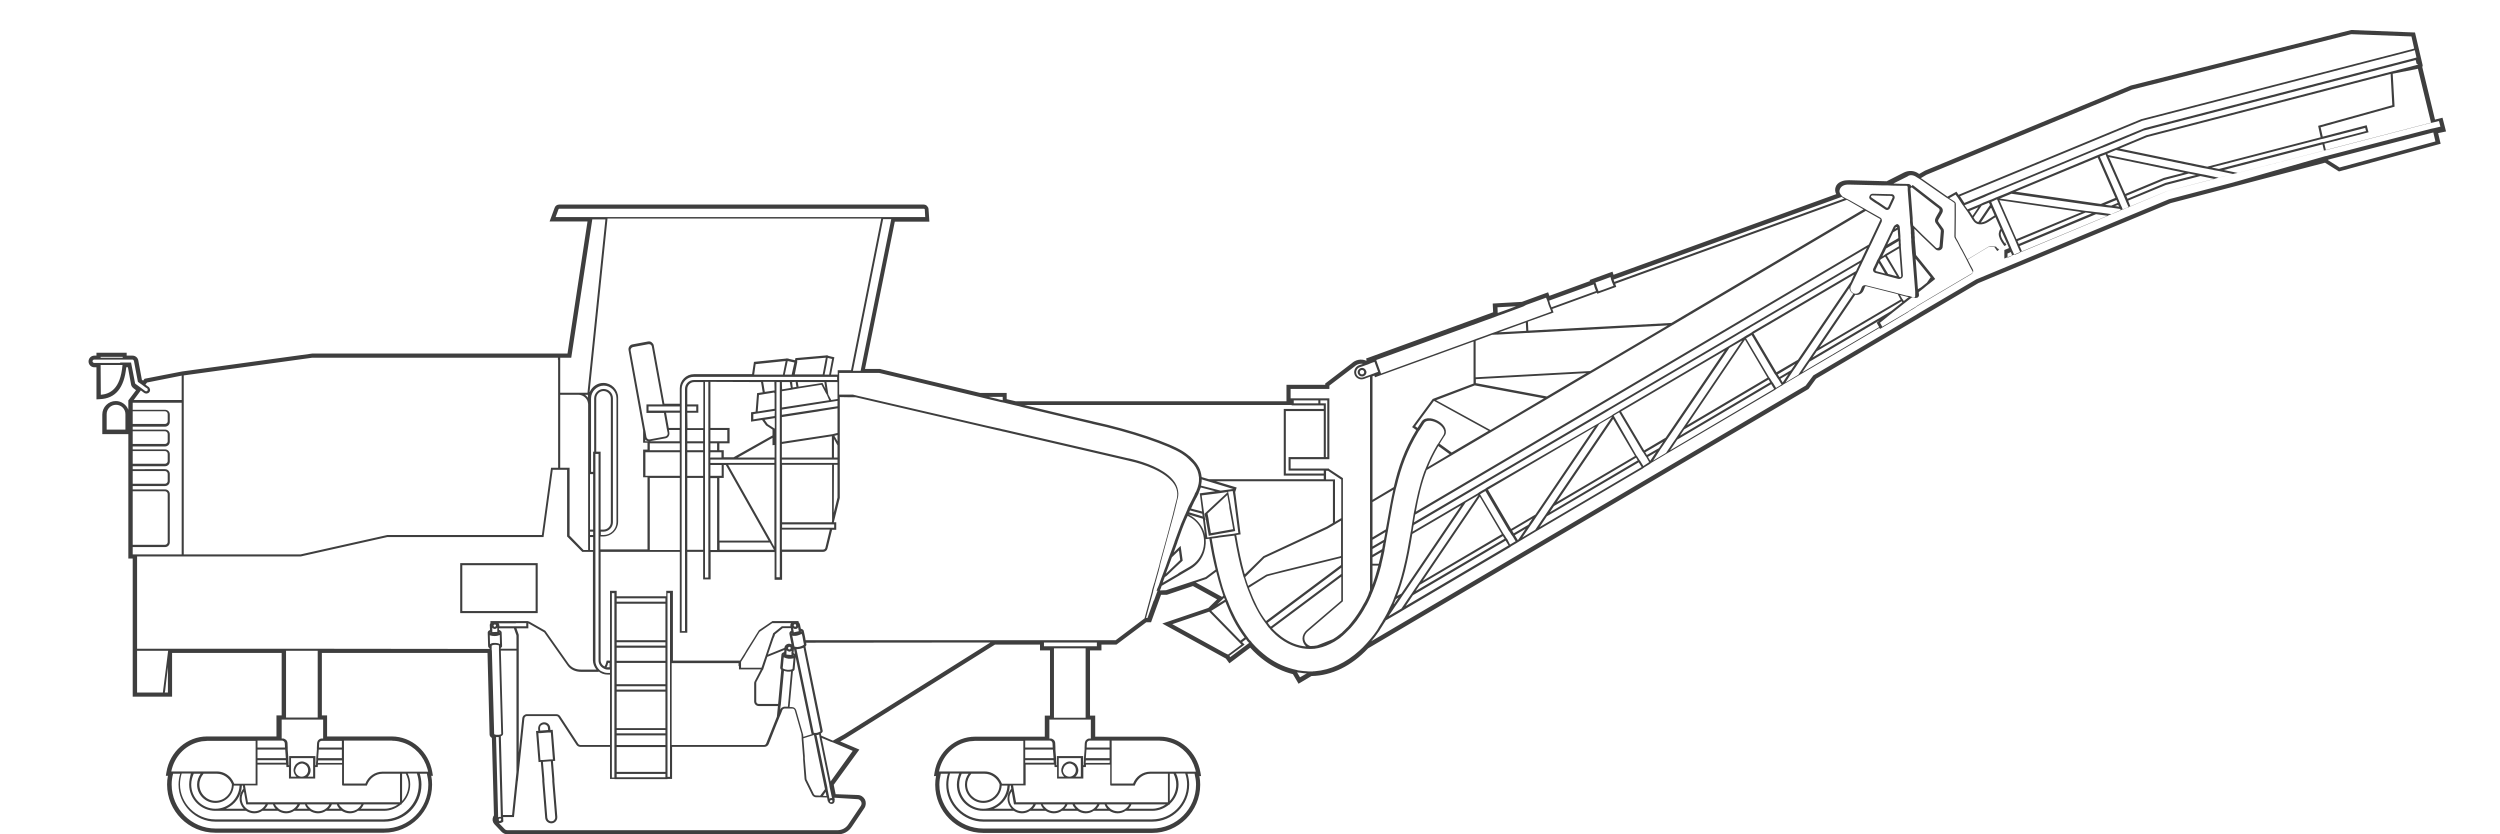<?xml version="1.0" encoding="UTF-8"?>
<!-- Generator: Adobe Illustrator 25.4.1, SVG Export Plug-In . SVG Version: 6.00 Build 0)  -->
<svg xmlns="http://www.w3.org/2000/svg" xmlns:xlink="http://www.w3.org/1999/xlink" version="1.1" id="Layer_1" x="0px" y="0px" viewBox="0 0 1200 400.5" xml:space="preserve">
<g>
	<path fill="none" d="M962.2,116.7l0.9-0.3l-2.4-5.4C959.9,112.2,960.4,114,962.2,116.7z"></path>
	<polygon fill="none" points="890,131.9 841.8,160.2 852.8,178.8 863.1,172.7 888.4,135.3  "></polygon>
	<polygon fill="none" points="747.2,241 784.8,218.8 774.3,201  "></polygon>
	<path fill="none" d="M895.7,137.4c-0.3-0.1-0.5,0.1-0.7,0.3l-0.7,1.7c-0.7,1.6-2.4,2.4-4,2.1l-17.1,25.2l38.9-22.9l-1.5-2.6   L895.7,137.4z"></path>
	<polygon fill="none" points="742.5,247.8 739,253 787.9,224.2 786.6,221.9  "></polygon>
	<polygon fill="none" points="714.1,235 725.3,253.9 736.9,247 765.5,204.9  "></polygon>
	<polygon fill="none" points="1008.4,97.9 1015.4,95 1006.9,75.6 967.4,92.1  "></polygon>
	<polygon fill="none" points="778.1,197.5 789.2,216.2 799.5,210.1 827.9,168.3  "></polygon>
	<polygon fill="none" points="678.2,285.7 674.7,290.9 724.1,261.8 722.7,259.5  "></polygon>
	<polygon fill="none" points="766.6,141.1 766.4,140.6 745.1,148.3 745.7,150 733.4,154.5 733.6,158.7 802.3,155 894.5,100.6    886.5,96 775.2,136.3 775.7,137.8  "></polygon>
	<path fill="none" d="M679.9,206.4l-2-1.4l9.9-13.5l19.6-7.4v-2l0,0v-0.5v-0.5l0,0v-17.2L660,181.1l-0.3-0.8l-0.9,0.3v59.3l10.3-6.1   C671.2,224.6,674.2,215.7,679.9,206.4z"></path>
	<polygon fill="none" points="636.4,230.1 640.7,230.1 640.7,250.5 643.8,248.7 643.8,230.1 637.4,225.9 636.4,225.9 636.4,227.3     "></polygon>
	<polygon fill="none" points="636.4,197.3 636.4,219.4 637.1,219.4 637.1,192.2 633.8,192.2 633.8,193.6 636.4,193.6  "></polygon>
	<polygon fill="none" points="682.9,278.8 720.9,256.4 710.3,238.4  "></polygon>
	<path fill="none" d="M658.8,270.5h3.1c0.5-1.9,0.9-3.7,1.3-5.6l-4.3,2.5L658.8,270.5L658.8,270.5z"></path>
	<path fill="none" d="M677.8,256.3c-1,5.7-2,11.5-3.5,17.7c-1,4.2-2.3,8.3-3.8,12.1l2.1-1.2l28.7-42.4L677.8,256.3z"></path>
	<polygon fill="none" points="319.7,198.1 321,205.4 326.3,205.4 326.3,198.1  "></polygon>
	<polygon fill="none" points="963.5,121.7 963.5,123.7 965.9,122.7 965.1,121  "></polygon>
	<polygon fill="none" points="396.7,382.1 396.3,380.2 395,382  "></polygon>
	<polygon fill="none" points="1017.2,99.2 1016.8,98.3 1015.3,98.9  "></polygon>
	<polygon fill="none" points="805.1,211 801.6,216.2 851.6,186.7 850.2,184.4  "></polygon>
	<polygon fill="none" points="1039.6,88.8 1021.5,96.3 1022.7,99 1039.9,91.9 1040.1,91.8 1063,85.9 1056.3,84.5  "></polygon>
	<path fill="none" d="M900.3,129.9c0.1,0.2,0.2,0.3,0.4,0.3l4.1,1l-3-5.1l-1.5,3.2C900.3,129.6,900.3,129.7,900.3,129.9z"></path>
	<polygon fill="none" points="959.7,96.1 967.9,114.8 999.2,101.8  "></polygon>
	<polygon fill="none" points="1017.4,71.2 1059.5,80 1114,65.8 1112.7,60.3 1148.3,50.4 1147.5,35.4 1030.6,65.8  "></polygon>
	<polygon fill="none" points="855.7,183.6 858.4,179.6 854.6,181.8  "></polygon>
	<polygon fill="none" points="1038.5,85.4 1038.6,85.4 1048.4,82.8 1012.3,75.4 1020.1,93.1  "></polygon>
	<polygon fill="none" points="969.4,118.1 970.6,120.7 1011.8,103.6 1006.1,102.8  "></polygon>
	<polygon fill="none" points="902.2,153.8 868.6,173.6 865.1,178.8 902,157 900.8,154.9  "></polygon>
	<polygon fill="none" points="792.1,221.2 794.9,217 791,219.3  "></polygon>
	<path fill="none" d="M685.4,224.1l10.4-6.2l-5.4-3.9C688.4,217.4,686.8,220.8,685.4,224.1z"></path>
	<polygon fill="none" points="1074.1,83 1115.5,72.3 1114.8,69.3 1067.4,81.6  "></polygon>
	<polygon fill="none" points="809.8,204.1 848.4,181.3 837.6,163  "></polygon>
	<path fill="none" d="M288.3,254.2h1.4c1.9,0,3.5-1.6,3.5-3.5v-59.5c0-1.9-1.6-3.5-3.5-3.5s-3.5,1.6-3.5,3.5v25.6h2v37.4   L288.3,254.2L288.3,254.2z"></path>
	<path fill="none" d="M337.5,205.4v-22.1h-4.4c-1.8,0-3.3,1.5-3.3,3.3v7.4h5.3v4.1h-5.3v7.3H337.5L337.5,205.4z"></path>
	<polygon fill="none" points="397.7,189.3 399.1,192 402,191.5 402,190.3 402,189.5 402,189.5 402,183.4 396.7,183.4  "></polygon>
	<polygon fill="none" points="350.2,205.4 350.2,212.8 345.3,212.8 345.3,216.1 347.4,216.1 347.4,219.6 352.2,219.6 370.8,209.1    370.8,206.3 367.7,204.3 365.8,201.7 360.5,202.5 360.5,197.9 362.7,197.6 363.4,188.7 366.1,188.3 365.3,183.4 341,183.4    341,205.4  "></polygon>
	<polygon fill="none" points="380.2,183.4 380.1,183.4 380.5,186 382.3,185.8 381.9,183.4  "></polygon>
	<polygon fill="none" points="402,211.8 402,208.8 400.5,209.2  "></polygon>
	<path fill="none" d="M240.4,312.4l1.1,39.9c0,0.2,0,0.4-0.3,0.7c-0.2,0.2-0.4,0.3-0.8,0.5l1,37.8h4.4l2.2-20.6v-58.3H240.4z"></path>
	<path fill="none" d="M625.2,306.5c0-1.5,0.7-2.9,2.1-4.1l16.5-14.1v-11.5l-33.1,24.8c1.5,1.6,3,2.9,4.6,4.1   c3.7,2.7,7.7,4.2,11.7,4.6C625.9,309.3,625.2,308,625.2,306.5z"></path>
	<rect x="283.2" y="257.8" fill="none" width="1.5" height="6.2"></rect>
	<rect x="283.2" y="227.6" fill="none" width="1.5" height="26.6"></rect>
	<polygon fill="none" points="920.6,138.9 922,138 924.9,135.7 926.6,133.1 919.5,124.2  "></polygon>
	<polygon fill="none" points="727.1,256.9 728.5,259.2 728.8,259.1 732.3,253.9  "></polygon>
	<path fill="none" d="M289.7,184.2c3.9,0,7.1,3.2,7.1,7.1v59.5c0,3.9-3.2,7.1-7.1,7.1h-1.4v6.2h22.6v-34.6h-2.1v-13.4h2.1v-3.3h-2.1   v-5.9l-7-38.6c-0.2-1.3,0.6-2.5,1.9-2.7l7.5-1.4c0.6-0.1,1.2,0,1.7,0.4s0.9,0.9,1,1.5l5.1,28h7.4v-7.4c0-3.8,3.1-6.8,6.8-6.8H361   l0.9-5.9l15.5-1.6v-0.1l0.4,0.1l0.6-0.1v0.2l3.2,0.7l0.2-1l14.7-1.3v-0.1l0.4,0.1h0.6v0.2l3,0.7l-1.6,8.3h3.1v-1.8h6.4l14.5-72.8   H291.6l-8.6,83.2h0.2C284.3,186,286.8,184.2,289.7,184.2z"></path>
	<polygon fill="none" points="347.4,223.2 347.4,229.4 345.3,229.4 345.3,259.4 368.9,259.4 348.4,223.2  "></polygon>
	<path fill="none" d="M911.8,133L911.8,133c0.3,0,0.5,0,0.6-0.1s0.2-0.3,0.2-0.5l-1-13.2l-5.9,3.5L911.8,133z"></path>
	<polygon fill="none" points="949.5,99.5 945.3,101.3 946.8,103.6  "></polygon>
	<g>
		<path fill="#3E3E3E" d="M1174.1,63.1l-1.7-6.6l-3.6,0.9l-6.1-25.2l0.2-0.8l-3.7-15.8l-30.6-1.2L1023,41h-0.1L924,81.9l-2.8,1.6    l-0.3-0.2c-2.1-1.5-4.7-1.6-7-0.5l-8.3,4.2l-18.1-0.5c-1.1,0-2.2,0.1-3.1,0.4c-0.6,0.2-1.2,0.5-1.7,0.8c-0.2,0.2-0.5,0.4-0.7,0.6    c-0.4,0.4-0.7,0.9-0.9,1.5c-0.4,1.1-0.3,2.3,0.3,3.4l-106.9,38.7l-0.5-1.5l-11,4l0.2,0.5l-19.5,7.1l-0.6-1.7l-12.6,4.6l-14,0.8    l0.2,4.2l-61,22.2l0.3,0.9l-0.3,0.1c-2.4-1-5.1-0.4-6.9,1.3l-12.7,9.7v0.6h-18.6v7.9h-130l-4.3-1v-3h-12.8    c-20.3-4.8-40.2-9.6-47.3-11.3l-0.7-0.2h-7.2l14.3-70.7h16.6l-0.4-5.9c0-0.3-0.1-0.6-0.2-0.9c-0.3-0.5-0.7-1-1.2-1.2    c-0.3-0.1-0.6-0.2-0.9-0.2h-175c-1,0-1.9,0.6-2.2,1.6l-2.4,6.5H282l-9.6,63.4H149.9l-62.5,8.6l-18,3.5l-0.7,0.9l-0.6-0.4l-1.7-9.2    c-0.2-1.4-1.4-2.4-2.8-2.4h-2.8v-1.4H46.3v1.4h-1c-1.5,0-2.8,1.2-2.8,2.8c0,1.5,1.2,2.8,2.8,2.8h1v15.4l1.6-0.1    c7.5-0.3,11.7-5.3,12.7-15.3h0.8l1.5,8.2c0.1,0.7,0.5,1.3,1.1,1.8l1.3,1l-3.7,4.9v4.5c-0.9-2.4-3.3-4.2-6-4.2    c-3.6,0-6.5,2.9-6.5,6.5v9.4h12.5v59.7h2.1v66.3h18.9v-21h52.6v30h-2.5v10.1h-29.4c-0.4,0-0.8,0-1.1,0h-2.8    c-9.6,0-17.9,7.2-19.5,17.1l-0.3,1.8h1c-0.3,1.4-0.4,2.8-0.4,4.2c0,12.7,10.3,23.1,23.1,23.1h81c12.7,0,23.1-10.3,23.1-23.1    c0-1.4-0.1-2.8-0.4-4.2h0.8l-0.3-1.8c-1.7-9.9-9.9-17.1-19.5-17.1h-2.5c-0.4,0-0.7,0-1.1,0H157v-10.1h-2.5v-30H234l1,39.1    c0,0.4,0.1,1.1,1.1,1.7l1,37.2c-0.2,0.2-0.3,0.5-0.4,0.7c-0.5,1.2-0.3,2.5,0.6,3.5l3.4,3.6c0.8,0.8,1.8,1.3,3,1.3H402    c2.9,0,5.3-1.3,6.9-3.7l6-8.9c0.8-1.2,0.9-2.8,0.3-4.1c-0.7-1.3-2-2.2-3.5-2.2l-10.6-0.4l-0.9-4.5l12.3-16.9l-9.2-3.9l2.8-1.6    l71.5-44.9h21.6v2.8h4.8v31.3h-2.5v10.1H472c-0.4,0-0.8,0-1.1,0h-2.8c-9.6,0-17.9,7.2-19.5,17.1l-0.3,1.8h1    c-0.3,1.4-0.4,2.8-0.4,4.2c0,12.7,10.3,23.1,23.1,23.1h81c12.7,0,23.1-10.3,23.1-23.1c0-1.4-0.1-2.8-0.4-4.2h0.8l-0.3-1.8    c-1.7-9.9-9.9-17.1-19.5-17.1h-2.5c-0.4,0-0.7,0-1.1,0h-27.4v-10.1h-2.5v-31.3h5.5v-2.8h7.2l14.3-10.7h2.3l4.8-13.2h2.8l12.5-4.2    l11.6,6.4l-4.2,4.1l-22.1,7.5l30.5,16.8l1.7,2.3l10-7.5c2.2,2.4,4.5,4.5,7,6.3c4.2,3.1,8.8,5.2,13.5,6.4l2.7,4.6l6.2-3.7    c9.8-0.2,19.2-4.8,27.2-13.3l211.1-124.3l0.3-0.2l3.6-4.9l77.9-45.9l92.3-38.4l74.1-19.4l6.7,4.2l48.8-13.3l-1.2-5.1L1174.1,63.1z     M51.2,206.2v-7.4c0-2.5,2-4.5,4.5-4.5s4.5,2,4.5,4.5v7.4H51.2z M1123,80.4l-5.5-3.5l-0.1-0.2l1.4-0.4l48.3-12.5l0.9-0.2l1,4.3    L1123,80.4z M1073.3,87.2l-0.5,0.1l-0.2,0.1l-1.1,0.3l-30.3,7.9l-19.5,8.1l-0.5,0.2l-1,0.4l-0.9,0.4l-70.7,29.4l-27.4,16.1l-1,0.6    l-0.1,0.1l-0.5,0.3l-49.2,29l-3.7,4.9L658.2,307.8c0.6-0.7,1.2-1.5,1.8-2.2c0.7-0.9,1.4-1.9,2.1-2.9c0-0.1,0.1-0.1,0.1-0.2    c0.1-0.1,0.1-0.2,0.2-0.3c0-0.1,0.1-0.1,0.1-0.2c0.1-0.1,0.1-0.2,0.2-0.3c0.1-0.1,0.1-0.2,0.2-0.3c0.6-0.9,1.1-1.8,1.7-2.7    l0.1-0.1c0.1-0.1,0.1-0.2,0.2-0.3c0-0.1,0.1-0.1,0.1-0.2s0.1-0.2,0.1-0.2s0-0.1,0.1-0.1c0,0,0,0,0-0.1l0,0h0.1l0.4-0.2l0.5-0.3    l0.5-0.3l4.8-2.8l1-0.6l1-0.6l51.2-30.2l0.4-0.3l0.4-0.3l2.4-1.4l0.3-0.2l0.3-0.2h0.1l0.4-0.3l0.5-0.3l6.2-3.7l1-0.6l1-0.6    l50.8-29.9l0.4-0.3l0.4-0.3l1.8-1.1l0.5-0.3l0.3-0.2l0.1-0.1l0.3-0.2l0.4-0.3l5.4-3.2l1-0.6l1-0.6l51.8-30.5l0.4-0.3l0.4-0.3    l1.5-0.9l0.5-0.3l0.6-0.3l0,0l0.4-0.3l0.4-0.3l5.3-3.1l1-0.6l1-0.6l38.7-22.8l0.3,0.5l13.4-8l0.4-0.3l0.4-0.3l0.4-0.2l0.5-0.3    l0.5-0.3l1.3-0.8l0.4-0.3l0.4-0.3l1.5-0.9l1-0.6l1-0.6l22.8-13.5c0.7-0.4,1-1.3,0.6-2.1l-1.3-2.4l-0.2-0.4l-0.2-0.4l-0.7-1.4    l-0.1-0.2l2.6-1.6l2.8-1.7l5-3l1.9,0.2h0.4l0.2,0.2l0.3,0.4l0.9,1.3l0.1,0.1l0.7-0.5l3.7-2.5l-0.3-0.4c0-0.1-0.1-0.1-0.1-0.2    c-0.1-0.1-0.2-0.3-0.3-0.4l0.7-0.3l0.2,0.4l0.6,1.4l0.2,0.5l0.2,0.5v0.1l-2.2,0.9v4.1l3.7-1.5l0.5-0.2l0.5-0.2l2.9-1.2l0.5-0.2    l0.5-0.2l42.8-17.8l0.9-0.4l0.9-0.4l2.9-1.2l0.5-0.2l0.5-0.2l1.7-0.7l0.5-0.2l0.5-0.2l0,0l0.5-0.2l0.5-0.2l17.1-7.1l0,0l25-6.5    l1.1-0.3l1.1-0.3l5.5-1.4l0.5-0.1l0.5-0.1l41.7-10.8l0.5-0.1l0.5-0.1l49.6-12.9l0.9-0.2l0.5-0.1l0.5-0.1l2.8-0.7l0.7,2.7l-2.9,0.7    l-0.5,0.1l-0.5,0.1l-0.9,0.2L1118,74.5l-1,0.3l-0.5,0.1L1116,75L1073.3,87.2z M654.1,310.8c-0.5,0.5-1.1,1-1.6,1.5    c-6.5,5.9-13.8,9.3-21.4,9.9c-0.4,0-0.7,0-1.1,0.1c-0.3,0-0.7,0-1,0c-0.1,0-0.2,0-0.3,0c-0.5,0-1.1,0-1.6-0.1    c-0.5,0-1-0.1-1.5-0.1c-0.5-0.1-1.1-0.1-1.6-0.2c-0.3,0-0.5-0.1-0.8-0.1c-0.2,0-0.5-0.1-0.7-0.2c-5-1-9.8-3.1-14.2-6.3    c-2.5-1.9-5-4.1-7.2-6.6c-0.1-0.1-0.2-0.3-0.3-0.4s-0.2-0.2-0.3-0.4c-0.2-0.2-0.3-0.4-0.5-0.5c-0.1-0.1-0.1-0.2-0.2-0.2l-0.1-0.1    c-0.1-0.1-0.2-0.3-0.3-0.4c-0.1-0.2-0.3-0.4-0.4-0.6c-0.1-0.1-0.2-0.3-0.3-0.4s-0.2-0.3-0.3-0.4c-1.9-2.6-3.7-5.4-5.3-8.4    c-1.4-2.7-2.7-5.5-3.8-8.5l0,0c-0.1-0.1-0.1-0.3-0.2-0.4l0,0c-0.1-0.1-0.1-0.3-0.2-0.5l0,0c0-0.1-0.1-0.2-0.1-0.2    c-0.1-0.3-0.2-0.5-0.3-0.8c0-0.1-0.1-0.1-0.1-0.2c-0.1-0.2-0.1-0.3-0.2-0.5c-0.1-0.2-0.1-0.4-0.2-0.5c-0.8-2.2-1.5-4.5-2.1-6.8    c-0.4-1.5-0.8-3-1.2-4.6c0-0.2-0.1-0.4-0.1-0.5c-0.1-0.5-0.2-1-0.4-1.6c-0.9-3.9-1.8-8.3-2.6-13.3l2.6-0.3l0.5-0.1l0.5-0.1    l7.3-0.9c1.3,7.4,2.5,13.3,4,18.4c0.1,0.4,0.2,0.8,0.3,1.1c0.1,0.2,0.1,0.4,0.2,0.5c0.1,0.2,0.1,0.4,0.2,0.5    c0.4,1.4,0.8,2.7,1.3,4c0.1,0.2,0.1,0.3,0.2,0.5c0,0,0,0,0,0.1c0.1,0.1,0.1,0.3,0.2,0.4c0,0,0,0,0,0.1c0.1,0.2,0.1,0.3,0.2,0.5    c1.2,3.1,2.4,6.1,3.9,8.8c1.3,2.5,2.7,4.8,4.3,6.9c0.1,0.1,0.2,0.3,0.3,0.4s0.2,0.3,0.3,0.4c0.1,0.2,0.3,0.4,0.4,0.6    c0.1,0.1,0.2,0.3,0.3,0.4s0.2,0.3,0.3,0.4c0.2,0.2,0.3,0.4,0.5,0.5c0.1,0.1,0.2,0.3,0.3,0.4s0.2,0.2,0.3,0.4    c1.5,1.6,3.1,3.1,4.8,4.3c4.4,3.2,9.2,4.8,14,4.8c0.1,0,0.2,0,0.3,0c1.2,0,2.4-0.1,3.6-0.4c2.6-0.5,5.2-1.6,7.8-3.1    c0.7-0.4,1.4-0.9,2-1.3c0.5-0.3,1-0.7,1.4-1.1l0.1-0.1c0.1-0.1,0.3-0.2,0.4-0.3c0.5-0.4,0.9-0.8,1.4-1.3c0.3-0.3,0.7-0.7,1-1    c0.2-0.2,0.3-0.3,0.5-0.5s0.3-0.3,0.5-0.5s0.3-0.3,0.5-0.5c0.4-0.5,0.8-1,1.2-1.4c0.3-0.4,0.6-0.7,0.9-1.1c0.3-0.3,0.5-0.7,0.8-1    c1.5-2.1,3-4.3,4.3-6.8c0.1-0.2,0.2-0.3,0.3-0.5s0.2-0.3,0.3-0.5c0.6-1.1,1.1-2.2,1.6-3.3c0.1-0.2,0.2-0.4,0.3-0.6v-0.1    c0.1-0.2,0.1-0.3,0.2-0.5c0.1-0.2,0.2-0.5,0.3-0.7c0.2-0.4,0.3-0.8,0.5-1.2c1.5-3.7,2.8-7.7,3.9-12c0-0.1,0.1-0.2,0.1-0.3    c0-0.1,0-0.1,0-0.2c0-0.2,0.1-0.3,0.1-0.5c0.5-2.1,1-4.2,1.4-6.2c0-0.2,0.1-0.4,0.1-0.7c0-0.2,0.1-0.4,0.1-0.7    c0.1-0.3,0.1-0.6,0.2-0.9c0-0.2,0.1-0.4,0.1-0.7c0-0.2,0.1-0.4,0.1-0.7c0.1-0.3,0.1-0.6,0.2-0.9c0-0.2,0.1-0.4,0.1-0.7    c0-0.2,0.1-0.4,0.1-0.7c0.2-1.2,0.5-2.5,0.7-3.7c0-0.2,0.1-0.4,0.1-0.6s0.1-0.4,0.1-0.6c0.2-1.2,0.4-2.4,0.6-3.5    c0.9-5.4,1.8-10.5,3-15.5c0.1-0.2,0.1-0.4,0.2-0.7c0.1-0.2,0.1-0.4,0.2-0.7c2.1-8.8,5.1-17.2,10.5-26.1c0.1-0.1,0.2-0.3,0.3-0.4    s0.2-0.3,0.3-0.4c0.7-1.1,1.4-2.2,2.1-3.3c0.8-1.1,2.3-1.1,3.1-1c2.6,0.3,5.5,2.2,6.3,4.2c0.5,1.1,0.3,2.1-0.4,3.1    c-0.8,1.2-1.5,2.3-2.2,3.5c-0.1,0.1-0.2,0.3-0.3,0.4s-0.2,0.3-0.3,0.4c-2.3,3.9-4.1,7.7-5.6,11.5c-0.1,0.2-0.2,0.5-0.3,0.7    s-0.2,0.5-0.3,0.7c-2.3,6.5-3.7,13-5,19.9c0,0.2-0.1,0.4-0.1,0.6s-0.1,0.4-0.1,0.6c-0.2,1.2-0.4,2.4-0.6,3.7    c0,0.2-0.1,0.4-0.1,0.6s-0.1,0.4-0.1,0.6s-0.1,0.4-0.1,0.6c0,0.1,0,0.2,0,0.3c0,0.2-0.1,0.4-0.1,0.6s-0.1,0.4-0.1,0.6    c-0.1,0.3-0.1,0.6-0.2,0.9c0,0.2-0.1,0.4-0.1,0.6c0,0.2-0.1,0.4-0.1,0.6c-0.9,5.4-1.9,10.9-3.4,16.8c-1.1,4.6-2.5,9-4.2,13.1    c-0.1,0.3-0.2,0.5-0.3,0.8s-0.2,0.5-0.3,0.8c-0.3,0.8-0.7,1.6-1.1,2.4c-0.1,0.3-0.3,0.5-0.4,0.8s-0.3,0.5-0.4,0.8    c0,0.1-0.1,0.2-0.1,0.3c-0.2,0.3-0.3,0.7-0.5,1s-0.3,0.7-0.5,1c-0.3,0.6-0.7,1.2-1,1.8c-0.1,0.1-0.1,0.3-0.2,0.4    c0,0,0,0.1-0.1,0.1c0,0,0,0.1-0.1,0.1c-0.1,0.1-0.1,0.3-0.2,0.4c0,0.1-0.1,0.2-0.1,0.2c-0.1,0.1-0.1,0.2-0.2,0.3    c-0.1,0.2-0.2,0.4-0.3,0.6c-0.4,0.6-0.8,1.3-1.2,1.9c-0.1,0.2-0.2,0.3-0.3,0.5s-0.2,0.3-0.3,0.5c0,0.1-0.1,0.1-0.1,0.2    c-0.1,0.2-0.2,0.3-0.3,0.5s-0.2,0.3-0.3,0.5c-1,1.5-2.1,2.9-3.3,4.3c-0.4,0.5-0.8,1-1.2,1.4c-0.3,0.4-0.6,0.7-0.9,1    C655,309.9,654.5,310.3,654.1,310.8z M622.6,322.7c0.5,0.1,1,0.2,1.5,0.2c0.5,0.1,0.9,0.1,1.4,0.2c0.6,0.1,1.2,0.1,1.8,0.1    l-3.3,1.9L622.6,322.7L622.6,322.7z M590.5,315.4l-0.4-0.6l7.3-5.4l0,0l-0.2-0.2l-0.1-0.1l-0.4-0.4l-0.5-0.5l1.9-1.4    c0.1,0.2,0.3,0.4,0.4,0.6c0.1,0.1,0.2,0.3,0.3,0.4l0.1,0.1c0.1,0.1,0.1,0.2,0.2,0.2c0.2,0.2,0.3,0.4,0.5,0.5L590.5,315.4z     M588.6,313.8l-1-0.5l-24.9-13.7l17.7-6l0,0l0,0l0.8,0.8l13.4,13.7l0.4,0.4l0.4,0.4l0.5,0.5l-5.6,4.2l-0.7,0.5l-0.1,0.1    L588.6,313.8z M556.8,283.4c0.1-0.3,0.2-0.7,0.4-1c0.1-0.4,0.3-0.8,0.4-1.2l8.2-4.8l0.5-0.3l0.5-0.3l4.6-2.7    c5.2-3,7.8-8.7,7.3-14.3l1.8-0.2c0.9,5.6,1.9,10.5,3,14.8l-4.8,3.6l-4.7,1.6l-1.3,0.4l-0.6,0.2l-0.6,0.2l-11.8,3.9L556.8,283.4    L556.8,283.4z M555.5,283.9c-0.1,0.2-0.1,0.3-0.2,0.5c-0.6,1.6-1,2.8-1.3,3.6l-0.1,0.2l-0.2,0.2v0.1l-2.9,8.1h-0.7l0,0l0,0    c0.3-1,0.7-2.5,1.1-4.1c0.6-2.3,1.4-5,2.2-8.1c0-0.2,0.1-0.3,0.1-0.5s0.1-0.3,0.1-0.5c0,0,0,0,0-0.1c0.1-0.2,0.1-0.5,0.2-0.7    c0.1-0.2,0.1-0.5,0.2-0.7c0.2-0.7,0.4-1.4,0.6-2.2c0.1-0.2,0.1-0.5,0.2-0.7c0.1-0.4,0.2-0.7,0.3-1.1s0.2-0.7,0.3-1.1    c0.5-1.7,1-3.5,1.4-5.3c0-0.2,0.1-0.3,0.1-0.5s0.1-0.3,0.1-0.5c2.4-8.9,4.9-17.9,6.6-24.2c0-0.2,0.1-0.3,0.1-0.5s0.1-0.3,0.1-0.5    c0.1-0.4,0.2-0.7,0.3-1c0-0.2,0.1-0.3,0.1-0.5s0.1-0.3,0.1-0.5c0.3-1.2,0.6-2.2,0.7-2.9l0,0c0.1-0.4,0.2-0.8,0.3-1.1    c0.2-0.7,0.3-1.5,0.3-2.2c0-0.1,0-0.2,0-0.3l0,0c-0.1-1.8-0.6-3.5-1.6-5.1c-0.1-0.2-0.3-0.5-0.5-0.7c-0.1-0.2-0.3-0.3-0.4-0.5    c-0.1-0.2-0.3-0.3-0.4-0.5c-4.5-5.1-13.3-8.1-18.5-9.4l0,0c-1.3-0.3-2.3-0.6-3.1-0.7L482,206.2l-0.5-0.1L481,206l-1.1-0.3    l-0.5-0.1l-0.5-0.1l-5.4-1.2l0,0l-59.1-13.7l-2.2-0.5l-1.6-0.4l-0.5-0.1l-0.7-0.2h-6.6v-6v-0.5v-0.5v-1.6v-0.5v-0.5V179h5.2h0.5    h0.5h2.6h1.1h0.5h0.5h8.2l0.5,0.1c6.5,1.5,24.3,5.8,43.4,10.4c0.7,0.2,1.4,0.3,2.1,0.5s1.4,0.3,2.1,0.5c1.4,0.3,2.7,0.7,4.1,1    c2,0.5,3.9,0.9,5.9,1.4c0.3,0.1,0.7,0.2,1,0.2c0.2,0,0.3,0.1,0.5,0.1s0.3,0.1,0.5,0.1c0.3,0.1,0.6,0.1,0.8,0.2    c0.7,0.2,1.4,0.3,2.1,0.5l0,0c0.7,0.2,1.4,0.3,2.1,0.5c1.4,0.3,2.7,0.6,4,1c15.9,3.8,29.2,6.9,32.8,7.8l0.7,0.2    c17.5,3.7,36.6,10.2,42.8,14.3c0.6,0.4,1.1,0.8,1.7,1.2c0.1,0.1,0.3,0.2,0.4,0.3l0.2,0.2c0.3,0.3,0.6,0.5,0.9,0.8    c0.2,0.2,0.4,0.4,0.6,0.6c0.2,0.2,0.5,0.5,0.7,0.7s0.4,0.4,0.6,0.6c0.2,0.2,0.4,0.5,0.6,0.7c0.2,0.2,0.3,0.4,0.4,0.6    c0.2,0.2,0.3,0.5,0.5,0.7l0.1,0.2c0.1,0.1,0.2,0.3,0.2,0.4c0.2,0.3,0.3,0.7,0.5,1c0.1,0.2,0.2,0.4,0.2,0.6    c0.3,0.8,0.4,1.5,0.5,2.2c0,0.2,0.1,0.3,0.1,0.5c0,0,0,0,0,0.1c0,0.2,0,0.4,0,0.5s0,0.2,0,0.2l0,0c0,0.2,0,0.3,0,0.5s0,0.3,0,0.5    c-0.1,0.9-0.2,1.7-0.5,2.6c0,0.1-0.1,0.2-0.1,0.3c-0.1,0.4-0.2,0.7-0.4,1.1c0,0.1-0.1,0.2-0.1,0.3c-0.1,0.3-0.2,0.6-0.4,0.9    c0,0.1-0.1,0.2-0.2,0.3c-0.2,0.4-0.4,0.8-0.5,1.2c0,0.1-0.1,0.1-0.1,0.2c-0.2,0.4-0.4,0.8-0.6,1.2c-0.1,0.1-0.1,0.3-0.2,0.4    c-0.2,0.4-0.4,0.9-0.7,1.4c-0.4,0.8-0.8,1.6-1.3,2.5c0,0.1-0.1,0.2-0.1,0.3s-0.1,0.1-0.1,0.2c-0.1,0.2-0.2,0.3-0.2,0.5l0,0l0,0    l0,0l-0.1,0.3l-0.4,0.9l-0.2,0.5l-0.2,0.4v0.1l-0.2,0.4l-0.2,0.4l-0.3,0.7l0,0c-0.4,1-0.9,2.2-1.5,3.5c-0.1,0.3-1.2,3.2-3.1,8.4    l-0.1,0.4c-0.7,2-1.5,4.3-2.4,6.6c-0.1,0.4-0.3,0.7-0.4,1.1c-0.1,0.4-0.3,0.7-0.4,1.1c-0.3,1-0.7,1.9-1,2.9    c-0.1,0.2-0.1,0.3-0.2,0.5c-0.1,0.2-0.1,0.3-0.2,0.5l0,0c-0.2,0.6-0.5,1.3-0.7,1.9c-0.2,0.5-0.4,1.1-0.6,1.6    c-0.1,0.3-0.2,0.5-0.3,0.8s-0.2,0.5-0.3,0.8c-0.3,0.9-0.6,1.7-0.9,2.6c-0.1,0.2-0.2,0.5-0.3,0.7s-0.2,0.5-0.3,0.7    c-0.1,0.1-0.1,0.3-0.2,0.4c-0.1,0.3-0.2,0.7-0.4,1C555.7,283.5,555.6,283.7,555.5,283.9z M557.9,355.6c1.4,0.1,2.7,0.4,3.9,0.8    c5.7,1.8,10.2,6.6,11.9,12.8c0.1,0.4,0.2,0.8,0.3,1.2h-0.4h-0.5H572h-2.4h-0.5h-0.6h-4.6h-0.6h-0.6h-1.2H561h-0.5h-8.4    c-3.6,0-6.9,2.3-8.2,5.7h-10.3v-9v-0.5v-0.5v-1.2v-0.5v-0.5v-4.1v-0.5v-0.5v-2.3v-1h19.9h3.1C557,355.6,557.5,355.6,557.9,355.6z     M450.7,370.4c1.4-7.1,6.5-12.5,13-14.2c1.1-0.3,2.2-0.5,3.4-0.5c0.4,0,0.7-0.1,1.1-0.1h3.3h19.7v1v2.3v0.5v0.5v4.1v0.5v0.5v1.2    v0.5v0.5v9H486h-0.5H485h-0.3h-0.5h-0.5h-2.8c0,0,0,0,0-0.1c-0.2-0.5-0.4-0.9-0.7-1.4c-0.3-0.5-0.6-0.9-0.9-1.3    c-1.7-1.9-4-3.1-6.6-3.1h-5.4h-0.8h-0.7h-3.6h-0.6l0,0H461h-4.6h-0.5h-0.5h-2.5h-1h-0.5h-0.5h-0.2L450.7,370.4L450.7,370.4z     M399.3,382.7l0.1,0.4c-0.2-0.1-0.5-0.1-0.7,0c-0.1,0-0.2,0-0.2,0.1h-0.1c-0.1,0.1-0.2,0.1-0.3,0.2v-0.2l-0.1-0.5l-0.1-0.5l-0.6-3    l-0.1-0.7l-0.1-0.7l-3.6-17.4l-0.1-0.5l-0.1-0.5l-1.3-6.2l-0.1-0.4c0.1,0,0.3,0,0.4,0s0.2,0,0.3-0.1c0.2,0,0.3-0.1,0.5-0.1h0.1    v0.1l0.1,0.6l0.1,0.6l1,4.8l0.1,0.5l0.1,0.5l3.1,15.2l0.3,1.4l0.1,0.7l0.1,0.7l1,4.6L399.3,382.7z M411.5,383.6    c0.8,0,1.4,0.4,1.8,1.1s0.3,1.5-0.1,2.1l-6,8.9c-1.2,1.8-3.1,2.8-5.3,2.8H243.6c-0.6,0-1.1-0.2-1.5-0.7l-2.6-2.7    c0.1,0,0.2,0,0.4,0l0,0c0.3,0,0.5-0.1,0.8-0.2c0.1,0,0.1-0.1,0.2-0.1c0.2-0.1,0.4-0.1,0.5-0.3l0.2-0.2l-0.1-2.1h5.2l1.8-17.1    l0.1-0.5l0.4-3.9l2.7-25.9c0.1-0.6,0.6-1.1,1.2-1.1H267c0.4,0,0.8,0.2,1,0.5l8.7,13.3c0.4,0.6,1.1,1,1.9,1h14.2v15.4h2.2v0.1h25.4    v-0.1h2.2v-15.4h38.7h0.5h0.5h4.6c0.9,0,1.7-0.5,2.1-1.4l3.8-9.6l0.7-1.7l0.7-1.7l0.7-1.6l0.5-1.3l0.1-0.3    c0.1-0.2,0.2-0.4,0.4-0.5c0.2-0.2,0.5-0.3,0.7-0.3h1.5h0.5h0.5h1.2c0.6,0,1,0.3,1.2,0.9l3.2,11.3c0,0.1,0,0.1,0,0.2l0.1,1.1v0.5    v0.5l0.7,8.8v0.6v0.6l0.7,9.2c0,0.3,0.1,0.5,0.2,0.8l3.4,6.9c0.4,0.7,1.1,1.2,2,1.2h1.3h0.6h0.6l2.7,0.1l0.3,1.6l0.1,0.3h0.1    c0.1,0.4,0.3,0.7,0.7,0.9c0.3,0.2,0.6,0.3,0.9,0.3c0.1,0,0.2,0,0.3,0c0.4-0.1,0.8-0.3,1-0.7c0.2-0.3,0.3-0.7,0.2-1.1l0.1-0.2l0,0    l-0.2-1L411.5,383.6z M236,311.9v-0.4v-0.1V311v-0.5v-0.1v-0.5c0.1-0.1,0.7-0.4,1.7-0.4s1.7,0.3,1.8,0.3v0.6v0.5v0.5l0,0v0.5v0.5    l1.1,39.9c0,0-0.1,0-0.1,0.1c-0.1,0.1-0.2,0.1-0.5,0.2c-0.1,0-0.3,0.1-0.5,0.1c-0.1,0-0.3,0-0.4,0c-0.1,0-0.1,0-0.2,0    c-0.3,0-0.5,0-0.7,0s-0.4-0.1-0.5-0.1c-0.3-0.1-0.5-0.2-0.5-0.2l0,0l-1.1-40.1L236,311.9z M189.4,355.6c1.4,0.1,2.7,0.4,3.9,0.8    c5.7,1.8,10.2,6.6,11.9,12.8c0.1,0.4,0.2,0.8,0.3,1.2h-0.4h-0.5h-1.1H201h-0.5H200h-4.6h-0.6h-0.6H193h-0.5H192h-8.4    c-3.6,0-6.9,2.3-8.2,5.7h-10.3v-9v-0.5v-0.5v-1.2v-0.5v-0.5v-4.1v-0.5v-0.5v-2.3v-1H185h3.1C188.5,355.6,188.9,355.6,189.4,355.6z     M82.2,370.4c1.4-7.1,6.5-12.5,13-14.2c1.1-0.3,2.2-0.5,3.4-0.5c0.4,0,0.7-0.1,1.1-0.1h3.3h19.7v1v2.3v0.5v0.5v4.1v0.5v0.5v1.2    v0.5v0.5v9h-5.2H117h-0.5h-0.3h-0.5h-0.5h-2.8c0,0,0,0,0-0.1c-0.2-0.5-0.4-0.9-0.7-1.4c-0.3-0.5-0.6-0.9-0.9-1.3    c-1.7-1.9-4-3.1-6.6-3.1h-5.4H98h-0.7h-3.6h-0.6l0,0h-0.6h-4.6h-0.5h-0.5h-2.5h-1h-0.5h-0.5h-0.2L82.2,370.4L82.2,370.4z     M48.3,175.2h1h8.4h1.1c-1,11.8-6.2,13.9-10.4,14.3L48.3,175.2L48.3,175.2z M57.7,174.2h-8.5h-1h-0.5h-0.5h-2    c-0.4,0-0.8-0.4-0.8-0.8c0-0.4,0.4-0.8,0.8-0.8h2h0.5h0.5h1h8.5h1h0.5h0.5h3.8c0.4,0,0.7,0.3,0.8,0.7l1.9,10l2,1.4l0.4,0.3    l0.4,0.3l0.8,0.6l0.8,0.5c0.2,0.1,0.3,0.3,0.3,0.5s0,0.4-0.1,0.6c-0.1,0.2-0.3,0.3-0.5,0.3s-0.4,0-0.6-0.1l-0.8-0.6l-0.8-0.6    l-0.4-0.3l-0.4-0.3l0,0l-2.2-1.6c-0.2-0.1-0.3-0.3-0.3-0.5l-1.9-9.8h-3.3h-0.5h-0.5h-0.9C57.7,174,57.7,174.2,57.7,174.2z     M48.3,171.3h10.6c0,0.1,0,0.2,0,0.4H48.3V171.3z M268.1,100.4L268.1,100.4c0.1-0.1,0.2-0.2,0.3-0.2h175.1c0.2,0,0.3,0.1,0.4,0.3    l0.2,3.7H429h-2h-3.8H291.7h-6.3h-2h-16.7L268.1,100.4z M398.4,384.8c0-0.2,0-0.3,0.1-0.5c0,0,0,0,0.1-0.1l0.1-0.1    c0.1,0,0.1-0.1,0.2-0.1h0.1c0.1,0,0.2,0,0.3,0.1h0.1l0,0c0.1,0.1,0.2,0.2,0.2,0.3l0,0c0,0.2,0,0.3-0.1,0.4c0,0.1-0.1,0.1-0.2,0.2    c-0.1,0-0.1,0.1-0.2,0.1s-0.2,0-0.3,0c-0.1,0-0.1,0-0.2-0.1C398.5,385,398.4,384.9,398.4,384.8L398.4,384.8z M63.7,197.4h1h14.5    c0.7,0,1.3,0.6,1.3,1.3v3.5c0,0.7-0.6,1.3-1.3,1.3H64.7h-1C63.7,203.5,63.7,197.4,63.7,197.4z M63.7,207h1h14.5    c0.7,0,1.3,0.6,1.3,1.3v3.5c0,0.7-0.6,1.3-1.3,1.3H64.7h-1C63.7,213.1,63.7,207,63.7,207z M63.7,216.5h1h14.5    c0.7,0,1.3,0.6,1.3,1.3v3.5c0,0.7-0.6,1.3-1.3,1.3H64.7h-1C63.7,222.6,63.7,216.5,63.7,216.5z M63.7,226.1h1h14.5    c0.7,0,1.3,0.6,1.3,1.3v3.5c0,0.7-0.6,1.3-1.3,1.3H64.7h-1C63.7,232.2,63.7,226.1,63.7,226.1z M63.7,235.8h1h14.5    c0.7,0,1.3,0.6,1.3,1.3v23.1c0,0.7-0.6,1.3-1.3,1.3H64.7h-1C63.7,261.5,63.7,235.8,63.7,235.8z M63.7,262.6h1h14.5    c1.3,0,2.3-1,2.3-2.3v-23.1c0-1.3-1-2.3-2.3-2.3H64.7h-1v-1.6h1h14.5c1.3,0,2.3-1,2.3-2.3v-3.5c0-1.3-1-2.3-2.3-2.3H64.7h-1v-1.4    h1h14.5c1.3,0,2.3-1,2.3-2.3V218c0-1.3-1-2.3-2.3-2.3H64.7h-1v-1.4h1h14.5c1.3,0,2.3-1,2.3-2.3v-3.5c0-1.3-1-2.3-2.3-2.3H64.7h-1    v-1.4h1h14.5c1.3,0,2.3-1,2.3-2.3V199c0-1.3-1-2.3-2.3-2.3H64.7h-1v-3.4h1h22.5v72.8H81h-1.4H66.8h-2l0,0h-1.1    C63.7,266.1,63.7,262.6,63.7,262.6z M402,179.8h-3.1l1.6-8.3l-3-0.7v-0.2h-0.6l-0.4-0.1v0.1l-14.7,1.3l-0.2,1l-3.2-0.7V172    l-0.6,0.1l-0.4-0.1v0.1l-15.5,1.6l-0.9,5.9h-27.9c-3.8,0-6.8,3.1-6.8,6.8v7.4h-7.4l-5.1-28c-0.1-0.6-0.5-1.1-1-1.5    s-1.1-0.5-1.7-0.4l-7.5,1.4c-1.3,0.2-2.1,1.5-1.9,2.7l7,38.6v5.9h2.1v3.3h-2.1v13.3h2.1v34.6h-22.6v-6.2h1.4    c3.9,0,7.1-3.2,7.1-7.1v-59.5c0-3.9-3.2-7.1-7.1-7.1c-2.9,0-5.4,1.8-6.5,4.3H283l8.6-83.2H423l-14.5,72.8h-6.4v2.1H402z     M402,182.4h-5.5h-13.3h-1.4h-1.3H380l0,0h-0.2h-3.2h-0.4h-0.5h-0.4h-0.1h-0.4h-0.5h-1.6h-0.5h-0.5h-6.6h-4h-0.5H341h-0.5H340    h-1.6H338h-0.5h-4.4c-2.4,0-4.3,1.9-4.3,4.3v7.4v0.5v0.5v2.1v0.5v0.5v7.3v0.5v0.5v5.4v0.5v0.5v3.3v0.5v0.5v11.3v0.5v0.5v34.6l0,0    v0.5l0,0v0.5l0,0v37.8h-1.6v-37.8l0,0v-0.5l0,0v-0.5l0,0v-34.6V229v-0.5v-11.4v-0.5v-0.5v-3.3v-0.5v-0.5v-5.4v-0.5v-0.5v-7.3v-0.5    v-0.5v-2v-0.5v-0.5v-7.4c0-3.2,2.6-5.8,5.8-5.8h27.7h0.5h0.5h13.7h0.5l0,0h0.5l0,0h3.2h0.3h0.2h0.3h0.2h0.3h8.7h4.8h0.5h0.5h1.5    h0.6h0.5h0.5h3.3v1.5L402,182.4L402,182.4z M400,251.7h0.4v1.6h-0.8l0,0h-0.5l0,0h-0.5l0,0h-23.2v-1.6H399l0,0h0.5l0,0H400    L400,251.7z M374.3,264.4v0.5l0,0v1.2v0.5v0.5l0,0v1v1v8h-1.6V267v-0.5v-0.3v-0.1v-0.8v-0.4l0,0v-0.5l0,0v-0.1v-0.4l0,0v-3.5v-0.5    v-0.5v-36.3v-0.5v-0.5v-1.6v-0.4v-0.5v-6.1v-0.1V213v-0.1v-0.4v-0.1v-3.3v-0.6v-0.6v-7.4l0,0v-0.4l0,0v-0.5l0,0v-2.5l0,0v-0.5l0,0    v-0.5l0,0v-6.4v-0.5v-0.5v-0.4v-0.5v-0.5v-3.9h1.6v3.6v0.5v0.5v0.7v0.5v0.5v6.1l0,0v0.5l0,0v0.5l0,0v2.5l0,0v0.5l0,0v0.5l0,0v6.8    v0.6v0.6v3.9v0.1v0.4v0.1v0.4v0.1v6.3v0.5v0.5v1.6v0.5v0.5v27.6v0.5v0.5v1.6v0.5v0.5v5.2v0.5v0.5v3.5l0,0V264.4L374.3,264.4z     M340,264.5v0.5l0,0v1.1v0.5v0.5v10.1h-1.6v-10.1v-0.5v-0.5V265l0,0v-0.5l0,0V264l0,0v-3.5V260v-0.5v-30V229v-0.5v-11.3v-0.5v-0.6    v-3.3v-0.5v-0.5v-5.4v-0.5v-0.5v-22.1h1.6v22.1v0.5v0.5v5.4v0.5v0.5v3.3v0.5v0.5v2.5v0.5v0.5v1.6v0.5v0.5v5.2v0.5v0.5v30v0.5v0.5    v3.5l0,0V264.5L340,264.5z M402,211.8l-1.5-2.6l1.5-0.4V211.8z M375.3,260.4v-0.5v-0.5v-5.2h23l-2.1,8.7c-0.1,0.6-0.6,0.9-1.2,0.9    h-0.9h-0.5h-0.5h-17.8V260.4z M398,192.1l-22.7,3.5l0,0v-6v-0.5v-0.5v-0.8l4.4-0.7l0.5-0.1l0.5-0.1l1.8-0.3l0.5-0.1l0.5-0.1    l10.8-1.7l2,3.8l0.3,0.5l0.3,0.5L398,192.1L398,192.1z M375.3,183.4h3.8l0.5,2.8l-4.2,0.7L375.3,183.4z M371.8,187.4l-4.7,0.7    l-0.8-4.8h5.4L371.8,187.4z M371.8,188.7v0.5v0.5v6.5l0,0l-8.1,1.3l0,0l0.6-7.9l1.9-0.3l0.5-0.1l3.2-0.5l1.7-0.3v0.3H371.8    L371.8,188.7z M371.8,199.7L371.8,199.7l-6.6,1l-3.6,0.6v-2.5l1.1-0.2l0,0l9.2-1.4L371.8,199.7z M370.3,259.9l-0.3-0.5l-20.5-36.3    h22.2v36.3v0.5v0.5v2.1l-1.2-2.1L370.3,259.9z M345.3,229.4h2.1v-6.2h1l20.5,36.3h-23.6V229.4z M341,223.2h5.4v5.2h-1.1H341V223.2    z M341,217.1h4.2h1.1v2.5h-5.4L341,217.1L341,217.1z M341,212.8h3.2v3.3H341V212.8z M341,206.4h8.1v5.4h-3.9H341V206.4z     M380.2,183.4L380.2,183.4l1.7-0.1l0.4,2.4l-1.8,0.3L380.2,183.4L380.2,183.4z M371.8,213.6v6h-17.6l16.6-9.4v3.5L371.8,213.6z     M341,220.6h5.4h0.5h0.5h3h1h1h19.3l0,0v1.6l0,0h-22.1h-1h-0.8h-0.4h-0.5h-0.5H341V220.6z M371.8,205.7l-3.3-2.1l-1.5-2.1l4.9-0.8    v5L371.8,205.7L371.8,205.7z M394.8,183.8l-11.5,1.8l-0.4-2.2h12.8l0.5,3.2L394.8,183.8z M365.3,183.4l0.8,4.9l-2.7,0.4l-0.7,8.9    l-2.2,0.3v4.5l5.3-0.8l1.9,2.6l3.1,2v2.8l-18.7,10.5h-4.7v-3.4h-2.1v-3.3h4.9v-7.4H341v-22.1L365.3,183.4L365.3,183.4z     M375.3,213.1l24-3.7v10.2h-24V213.1z M375.3,220.6h24h0.5h0.5h1.7v1.6h-1.7h-0.5h-0.5h-24V220.6z M402,219.6h-1.7v-8.9l1.7,3.1    V219.6z M402,207.8l-2,0.5l-0.3,0.1l0,0l0,0h-0.2l-0.5,0.1l-23.7,3.6v-4.3v-0.7v-0.6v-6.3l15.5-2.4l1.4-0.2l1.1-0.2l0.5-0.1    l8.2-1.3V207.8z M402,195l-26.7,4.1l0,0v-2.5l24.2-3.8l0,0l2.5-0.4V195L402,195z M329.9,217.1h7.6v11.3h-7.6V217.1z M329.9,212.8    h7.6v3.3h-7.6V212.8z M329.9,206.4h7.6v5.4h-7.6V206.4z M329.9,198.1h5.3v-4h-5.3v-7.4c0-1.8,1.5-3.3,3.3-3.3h4.4v22.1H330    L329.9,198.1L329.9,198.1z M329.9,195.1h4.3v2.1h-4.3V195.1z M329.9,264v-34.6h7.6v30v0.5v0.5v3.5h-1.8h-0.5h-0.5h-3.8h-1    L329.9,264L329.9,264z M341,264v-3.5V260v-0.5v-30h3.2v30v0.5v0.5v3.5H341z M345.3,260.4h24.2l2,3.5h-26.1v-3.5H345.3z     M399.2,250.7h-23.8v-27.6h24v27.1L399.2,250.7z M400.3,223.1h1.7v15.7l-1.8,7.3L400.3,223.1z M402,189.5L402,189.5v0.8v1.2    l-3,0.5l-1.4-2.6l-0.9-6h5.3V189.5z M382.6,173.2l0.1-0.3l13.7-1.2l-0.7,3.7l-0.8,4.3h-13.4l1.2-6L382.6,173.2z M397.3,171.8    l2.1,0.5l-1.4,7.5h-2.2l0,0l0.9-4.5L397.3,171.8z M380,179.8h-3.3l0,0l1.4-6.5l0,0l3.2,0.7L380,179.8z M375.8,179.8H362l0.7-5    l14.4-1.5L375.8,179.8z M326.3,197.1h-6.8H319h-0.5h-7.2v-2h6.8h0.5h0.5h7.2V197.1z M326.3,205.4H321l-1.3-7.3h6.6L326.3,205.4    L326.3,205.4z M310.3,194.1v4.1h8.4l1.3,7.3l0.1,0.5l0.1,0.5l0.3,1.4c0.1,0.7-0.4,1.4-1.1,1.6l-7.5,1.4c-0.4,0.1-0.7,0-1-0.2    s-0.5-0.5-0.6-0.9l-0.5-2.9l-0.2-0.9l-0.1-0.5l-6.8-37.3c-0.1-0.7,0.4-1.4,1.1-1.6l7.5-1.4c0.1,0,0.2,0,0.2,0    c0.3,0,0.5,0.1,0.8,0.2c0.3,0.2,0.5,0.5,0.6,0.9l5.1,27.8L310.3,194.1L310.3,194.1z M309.7,210.9c0.1,0.2,0.3,0.4,0.5,0.5    c0.4,0.3,0.9,0.4,1.3,0.4c0.1,0,0.3,0,0.4,0l7.5-1.4c1.3-0.2,2.1-1.5,1.9-2.7l-0.2-1.3h5.1v5.4h-15.4h-1.1L309.7,210.9    L309.7,210.9z M311.9,212.8h14.4v3.3h-14.4V212.8z M326.3,228.4h-15.4h-1.1v-11.3h1.1h15.4V228.4z M311.9,229.4h14.4V264h-14.4    V229.4z M287.3,264.5v0.5v52c0,1.6,0.9,3,2.2,3.7c0.2,0.1,0.3,0.2,0.5,0.3c0.2,0.1,0.4,0.1,0.5,0.2c0.3,0.1,0.7,0.2,1.1,0.2h1.2    v1.6h-1.2c-1,0-1.9-0.3-2.7-0.7c-0.2-0.1-0.4-0.2-0.6-0.3c-0.2-0.1-0.4-0.3-0.5-0.4c-1.2-1.1-2-2.7-2-4.4v-52v-0.5v-0.5V258v-0.5    V257v-1.6v-0.5v-0.5v-26.6v-0.7v-9.2l0,0h0.5h1v36.4v0.5v0.5v1.6v0.5v0.5v6.2V264.5z M293.7,317.7v-0.5v-32.5h1.2v1.6v3.6v17.5    v3.6v6.3v0.5v0.5v8.8v0.5v0.5v0.4v3.6v17.5v3.6v4.6v0.5v0.5v11.9v2.5h-1.2v-14.4v-0.7v-0.5V328v-0.5V327v-3.1v-3.6v-2.1V317.7z     M320.4,286.3v-1.6h1.2v32.5v0.5v0.5v8.7v0.5v0.5v29.6v0.5v0.5v14.4h-1.2v-2.5v-11.9v-0.4v-0.5V353v-3.6v-17.5v-3.6v-0.5v-0.5    v-0.5v-8.7v-0.5v-0.5v-6.3v-3.6v-17.5V286.3z M355.7,317.7L355.7,317.7l0.3-0.5l1.4-2.2l0.4-0.7l0.4-0.7l4.6-7.4l0.3-0.5l0.3-0.5    l1.2-1.9l6.1-4.2h9c-0.3,0.4-0.4,1-0.3,1.5h-4.1l-4.2,3.4l-0.4,1.3l-0.2,0.5l-0.2,0.5l-2.8,8.4l0,0l-0.2,0.6l-0.2,0.6l0,0l-0.7,2    l-0.5,1.5l-0.4,1.1h-0.1h-6.6h-0.5h-0.5h-2.1l0,0l0,0V320v-0.5l0,0v-1.1L355.7,317.7L355.7,317.7z M385.1,305.2l0.1,0.5l0.1,0.5    l0.2,1.2l0.1,0.5l0.1,0.5l0,0l0.2,0.9c0,0-0.1,0.1-0.1,0.2c-0.1,0.1-0.2,0.2-0.4,0.3c-0.4,0.2-0.9,0.4-1.6,0.6    c-0.8,0.2-1.4,0.2-1.8,0.1c-0.2,0-0.4-0.1-0.5-0.1s-0.1-0.1-0.2-0.1v-0.1l-0.1-0.5l-0.1-0.3v-0.2l-0.6-3l-0.1-0.5l-0.1-0.5v-0.1    c0.1,0,0.2,0,0.3,0.1c0.2,0,0.4,0,0.6,0s0.5,0,0.7,0s0.5-0.1,0.7-0.1c0.8-0.2,1.6-0.5,2.1-0.8c0.1,0,0.1-0.1,0.1-0.1L385.1,305.2z     M393.8,351c-0.1,0.1-0.2,0.2-0.4,0.3c-0.1,0.1-0.3,0.1-0.5,0.2s-0.4,0.1-0.6,0.2c-0.3,0.1-0.5,0.1-0.7,0.1c-0.1,0-0.2,0-0.3,0    c-0.1,0-0.1,0-0.2,0l0,0c-0.3,0-0.5-0.1-0.5-0.1l0,0l-8.3-40.1c0.1,0,0.2,0,0.3,0c0.5,0,1-0.1,1.5-0.2c0.6-0.1,1.1-0.3,1.6-0.5    L393.8,351C393.9,351,393.8,351,393.8,351z M392.2,360.3l0.1,0.5l3.7,18l-2.3,3.1l-2-0.1c-0.5,0-0.9-0.3-1.1-0.7l-3.4-6.9    c-0.1-0.1-0.1-0.3-0.1-0.4l-0.8-9.6v-0.6V363l-0.7-8.6l5.1-1.6l1.4,6.9L392.2,360.3z M396.7,382.1L395,382l1.3-1.9L396.7,382.1z     M385.5,352.7c0-0.2,0-0.3-0.1-0.4l-3.2-11.3c-0.3-1-1.1-1.6-2.1-1.6H379l1.6-17.2c0.4-0.2,0.7-0.5,0.8-0.9l0.5-5.9l7.6,36.7    c0,0.1,0.1,0.2,0.2,0.3l-4.1,1.3L385.5,352.7z M375.2,339.7c-0.2,0.1-0.3,0.3-0.4,0.4c-0.1,0.2-0.2,0.4-0.3,0.6l0,0l0.1-1.2    l0.1-0.7l0.1-0.6l1.5-16.2c0.5,0.2,1.1,0.3,1.7,0.4c0.2,0,0.5,0,0.7,0c0.3,0,0.7,0,1-0.1l-1.5,16.9h-1.6c-0.3,0-0.6,0.1-0.8,0.2    C375.5,339.6,375.3,339.7,375.2,339.7z M366.4,321.1l1.9-5.8l8.2-3.3l-0.1,1c-0.7,0.2-1.2,0.6-1.3,1.1l-0.6,6.4    c0,0.4,0.2,0.8,0.5,1l-1.5,16.4h-0.1h-9.2c-0.7,0-1.2-0.5-1.2-1.2v-8.8c0-0.2,0-0.4,0.1-0.6l3-5.7    C366.3,321.5,366.4,321.3,366.4,321.1z M371.6,305.7l0.2-0.5l0.2-0.7l3.7-3h3.9l0.2,1.2c-0.6,0.4-1,0.9-0.9,1.5l0.2,1l0.1,0.5    l0.1,0.5l0.6,3.1c-0.3-0.2-0.6-0.3-1-0.3l0,0c-1.2-0.1-2.3,0.8-2.4,2l-7.9,3.2l2.7-7.9L371.6,305.7z M381.8,300.8    c-0.2,0-0.3,0-0.5-0.1c-0.1,0-0.1-0.1-0.2-0.2c0-0.1-0.1-0.1-0.1-0.2c-0.1-0.3,0.1-0.6,0.5-0.7l0,0h0.1c0.1,0,0.2,0,0.3,0.1    c0.1,0,0.1,0.1,0.1,0.1c0.1,0.1,0.1,0.2,0.1,0.3C382.3,300.5,382.1,300.8,381.8,300.8z M380.2,304.1c-0.1,0-0.2-0.1-0.2-0.1l0,0    l0,0c0,0,0.1-0.1,0.2-0.2V304.1z M381.6,314c-0.1-0.1-0.1-0.1-0.2-0.2c0,0-0.1,0-0.1-0.1c-0.1-0.1-0.2-0.1-0.3-0.2    c0,0-0.1,0-0.1-0.1l0,0l0,0l0.2-2l0,0l0,0L381.6,314z M380.5,320.2l-0.1,0.9c0,0-0.1,0.1-0.2,0.1c-0.1,0.1-0.3,0.1-0.5,0.2    c-0.4,0.1-1,0.1-1.7,0.1c-0.8-0.1-1.3-0.2-1.7-0.4c-0.2-0.1-0.4-0.2-0.5-0.3c-0.1-0.1-0.1-0.1-0.1-0.1l0.1-0.9l0.4-4.3    c0.6,0.3,1.5,0.6,2.3,0.7c0.2,0,0.5,0,0.7,0c0.6,0,1.2-0.1,1.7-0.2L380.5,320.2z M376.2,314.3L376.2,314.3l0.1-0.1l0,0l0,0v0.3    C376.3,314.4,376.2,314.3,376.2,314.3L376.2,314.3z M379.5,311.2c0,0.3-0.3,0.6-0.7,0.5c-0.2,0-0.3-0.1-0.4-0.2    c0,0-0.1-0.1-0.1-0.2l0,0c0-0.1-0.1-0.2,0-0.3c0-0.1,0.1-0.2,0.1-0.3l0.1-0.1c0.1-0.1,0.2-0.1,0.4-0.1c0,0,0,0,0.1,0    c0,0,0,0,0.1,0c0.2,0,0.4,0.2,0.4,0.4l0,0C379.5,311,379.5,311.1,379.5,311.2z M377.5,312.9L377.5,312.9l0.1-0.8    c0,0,0,0.1,0.1,0.1c0.3,0.3,0.7,0.5,1.1,0.6h0.1c0.4,0,0.8-0.2,1.1-0.4l-0.1,0.8l0,0v0.5l0,0v0.5l0,0v0.2l-2.4-0.2V314l0,0v-0.5    l0,0L377.5,312.9z M381,314.7c0,0-0.1,0.1-0.2,0.1v-0.3l0,0C380.9,314.6,381,314.6,381,314.7L381,314.7z M384.7,303L384.7,303    c0,0.1-0.1,0.1-0.2,0.2l-0.1-0.3l0,0C384.6,303,384.6,303,384.7,303z M383.2,301.8l0.1,0.5l0,0l0.1,0.5l0,0v0.2l-2.4,0.5v-0.2l0,0    l-0.1-0.5l0,0l-0.1-0.5l0,0l-0.1-0.7v-0.1c0,0,0.1,0,0.1,0.1c0.3,0.2,0.5,0.3,0.9,0.3c0.1,0,0.2,0,0.3,0c0.2,0,0.4-0.1,0.6-0.2    s0.4-0.3,0.5-0.6l0.1,0.3V301.8L383.2,301.8z M354.7,319.7L354.7,319.7v0.5v0.5l0,0v0.6h3.2h0.5h0.5h6.3l-2.9,5.6    c-0.2,0.3-0.3,0.7-0.3,1v8.8c0,1.2,1,2.2,2.2,2.2h9.2l0,0l-0.5,5.1l-5.1,12.8c-0.2,0.5-0.6,0.8-1.1,0.8H362h-0.5H361h-38.6V328    v-0.5V327v-8.7h32.1v1.4L354.7,319.7L354.7,319.7z M319.4,370.5H296v-11.9h23.4V370.5z M296,328v-0.5V327v-8.8h23.4v8.7v0.5v0.5    v0.5H296V328z M296,309.9v-1.6h23.4v1.6H296z M296,310.9h23.4v6.3H296V310.9z M296,331v-1.6h23.4v1.6H296z M296,332h23.4v17.5H296    V332z M296,352v-1.6h23.4v1.6H296z M296,353h23.4v4.6H296V353z M319.4,307.3H296v-17.5h23.4V307.3z M296,371.5h23.4v1.6H296V371.5    z M319.4,288.8H296v-1.6h23.4V288.8z M245.8,391.2h-4.4l-1-37.8c0.3-0.1,0.6-0.3,0.8-0.5s0.3-0.5,0.3-0.7l-1.1-39.9h7.5v58.3    L245.8,391.2z M236.3,302.1v-0.5v-0.3c0.1,0.1,0.2,0.2,0.3,0.3c0.3,0.2,0.6,0.3,0.9,0.3l0,0c0.3,0,0.6-0.1,0.8-0.3    c0.1-0.1,0.2-0.1,0.3-0.2c0,0,0-0.1,0.1-0.1v0.3v0.5l0,0v0.5l0,0v0.5l0,0v0.2l-2.4,0.1v-0.2l0,0v-0.5l0,0L236.3,302.1L236.3,302.1    z M247.6,299.1h5v0.1v1.4h-5h-0.5h-0.5h-6.9v-0.3c0-0.4-0.1-0.8-0.4-1.1h7.7h0.6L247.6,299.1L247.6,299.1z M239.9,303.5    c0,0-0.1,0.1-0.2,0.2v-0.3l0,0C239.8,303.4,239.9,303.5,239.9,303.5L239.9,303.5z M235.1,303.7c0,0,0.1-0.1,0.2-0.2v0.3    C235.2,303.8,235.1,303.7,235.1,303.7L235.1,303.7L235.1,303.7z M237.9,300.7c-0.1,0.1-0.3,0.2-0.4,0.2c-0.2,0-0.4-0.1-0.5-0.3    c-0.1-0.1-0.1-0.2-0.1-0.3c0-0.2,0.1-0.3,0.2-0.4c0.1-0.1,0.3-0.2,0.4-0.2l0,0l0,0c0.3,0,0.6,0.3,0.6,0.6    C238,300.4,238,300.5,237.9,300.7C237.9,300.6,237.9,300.6,237.9,300.7z M235.2,309.2l-0.1-4.3c0.1,0,0.1,0,0.2,0.1    c0.6,0.2,1.3,0.3,2,0.3c0.1,0,0.1,0,0.2,0c0.9,0,1.7-0.2,2.4-0.5l0.1,4.4c-0.5-0.4-1.4-0.6-2.4-0.6    C236.6,308.5,235.7,308.8,235.2,309.2z M240.4,311c0.4-0.3,0.7-0.6,0.6-1l-0.2-6.4l0,0c0-0.4-0.3-0.7-0.7-1    c-0.2-0.1-0.4-0.2-0.6-0.3v-0.7h7.2l1.1,3.1c0,0.1,0.1,0.2,0.1,0.4v6.3h-7.6L240.4,311z M249,312.4v-0.5v-0.5v-6.3    c0-0.2,0-0.5-0.1-0.7l-1-2.8h5.7v-2.4c0.1,0,0.1,0,0.2,0.1l7.2,4.1c0.2,0.1,0.3,0.2,0.4,0.4l11,15.6c1.4,2,3.8,3.1,6.6,3.1h7.5    c0.4,0,0.7,0,1-0.1c1.1,0.9,2.5,1.4,4.1,1.4h1.2v3.2v0.5v0.5v29.6h-14.2c-0.4,0-0.8-0.2-1-0.5l-8.7-13.3c-0.4-0.6-1.1-1-1.9-1    h-14.1c-1.1,0-2.1,0.9-2.2,2l-1.7,16.5V312.4z M292.7,320.3h-1.2c-0.1,0-0.2,0-0.4,0c0.4-0.6,0.6-1.3,0.8-2.1h0.7v2.1H292.7z     M268.9,224.5v-30.2v-0.5v-0.5V193v-1v-2.5h8.7c1.8,0,3.3,1,4.1,2.4c0.2,0.3,0.3,0.6,0.4,1s0.2,0.8,0.2,1.2v0.2v59.9v3.6v6.2h-2.2    l-6.7-6.9v-32.6H268.9z M288.3,255.2h1.4c2.4,0,4.5-2.1,4.5-4.5v-59.5c0-2.5-2-4.5-4.5-4.5c-2.4,0-4.5,2.1-4.5,4.5v25.6h-0.5v9.7    h-1v-35.3c0-3.3,2.8-6.1,6.1-6.1c3.3,0,6.1,2.7,6.1,6.1v59.5c0,3.3-2.8,6.1-6.1,6.1h-1.4v-1.6L288.3,255.2L288.3,255.2z     M286.2,216.8v-25.6c0-1.9,1.6-3.5,3.5-3.5s3.5,1.6,3.5,3.5v59.5c0,1.9-1.6,3.5-3.5,3.5h-1.4v-37.4L286.2,216.8L286.2,216.8z     M284.7,254.2h-1.5v-26.6h1.5V254.2z M284.7,256.8h-1.5v-1.6h1.5V256.8z M282.2,190.9c-0.1-0.2-0.3-0.4-0.4-0.5    c-0.3-0.3-0.6-0.7-1-0.9h1.1h0.3V190.9z M283.2,257.8h1.5v6.2h-1.5V257.8z M240.3,393.9L240.3,393.9c-0.1,0.2-0.3,0.2-0.4,0.2l0,0    c-0.2,0-0.3-0.1-0.4-0.2c0,0,0,0,0-0.1c-0.1-0.1-0.1-0.2-0.1-0.4c0-0.2,0.1-0.3,0.2-0.4c0.1-0.1,0.3-0.2,0.4-0.2l0,0l0,0l0,0    c0.2,0,0.3,0.1,0.4,0.2c0.1,0.1,0.2,0.3,0.2,0.4C240.4,393.7,240.4,393.8,240.3,393.9z M413.1,178H412h-2.6l14.5-72.8h2.8h1.1    L413.1,178z M284.3,105.3h1h5.3l-8.6,83.2h-4.4h-8.7v-15.8v-1h5.3L284.3,105.3z M267.9,172.7v15.8v3.5v0.5v0.5v1.3v30.2h-3.4    l-4.4,32.3h-74.2l-41.6,9.3H88.2l0,0V193v-0.5l0,0V192v-10.8v-1l0,0l61.7-8.5h117.9l0,0v1H267.9L267.9,172.7z M87.2,180.3v1V192    H65.4h-1.2l3.4-4.6l0.8,0.6l0.8,0.6c0.3,0.2,0.7,0.3,1,0.3c0.1,0,0.2,0,0.3,0c0.5-0.1,0.9-0.3,1.2-0.7c0.3-0.4,0.4-0.9,0.3-1.3    c-0.1-0.5-0.3-0.9-0.7-1.2l-0.7-0.5l-0.8-0.6l0.8-1L87.2,180.3z M65.8,332.4v-20h1h12.9l0,0h1l-1,8l-1.4,11l-0.1,1H65.8z     M79.3,331.4l0.3-2.8l1-8.5v12.3h-1.5L79.3,331.4z M137.3,312.4h1h13.2h1v32h-1h-13.2h-1V312.4z M134.9,345.4h1.5h2h13.2h2h1.5    v9.1h-0.6c-0.1,0-0.3,0-0.4,0c-0.4,0.1-0.7,0.2-1,0.5c-0.2,0.1-0.3,0.3-0.5,0.5c-0.2,0.3-0.3,0.7-0.4,1.1l-0.1,2.2v0.5v0.5    l-0.3,4.1v0.5v0.5l-0.1,1.2v0.5v0.5v0.2h-0.3v-0.2v-0.5v-0.5v-1.2v-0.5v-0.5v-1h-12.6v1v0.5v0.5v1.2v0.5v0.5v0.2h-0.3v-0.2v-0.5    v-0.5l-0.1-1.2v-0.5v-0.5l-0.3-4.1v-0.5v-0.5l-0.1-2.2c0-0.4-0.2-0.8-0.4-1.1c-0.1-0.2-0.3-0.4-0.5-0.5c-0.3-0.2-0.6-0.4-1-0.5    c-0.1,0-0.2,0-0.3,0h-0.6v-9.1H134.9L134.9,345.4z M164.1,363.9h-11.4l0.3-4.1h11.1L164.1,363.9L164.1,363.9z M164.1,366.2h-11.5    l0.1-1.2h11.5v1.2H164.1z M164.7,377.1h1.3h4.2h1.3h4.6l0.1-0.3c1.2-3.2,4.1-5.4,7.4-5.4h8.4v13.7h-17.1h-0.5h-0.5h-11.6h-0.5    h-0.5h-1.7h-0.5h-0.5H147h-0.5H146h-1.7h-0.5h-0.5h-11.6h-0.5h-0.5H129h-0.5H128h-9l-1.1-6.2l-0.1-0.6l-0.1-0.6l-0.1-0.7h1.1h1.3    h3.6v-0.2v-0.5V367h13.8l0.1,1.2h1.2v5.5h6.3h6.3v-5.5h1.2l0.1-1.2h11.6v10h0.5L164.7,377.1L164.7,377.1z M111.3,376.6    c0,4.3-3.5,7.8-7.8,7.8s-7.8-3.5-7.8-7.8c0-2,0.8-3.8,2-5.2h6.4c3.1,0,6,2,7.2,5C111.3,376.4,111.3,376.5,111.3,376.6z     M94.6,376.6c0,4.9,4,8.8,8.8,8.8c4.7,0,8.5-3.7,8.8-8.3h2.8c-0.3,6.2-5.4,11.1-11.6,11.1c-6.4,0-11.6-5.2-11.6-11.6    c0-1.9,0.5-3.6,1.2-5.2h3.3C95.3,372.9,94.6,374.6,94.6,376.6z M174.6,386.1h16.5c-1.9,1.3-4.2,2.1-6.6,2.1h-11.3    C173.8,387.6,174.2,386.9,174.6,386.1z M171.7,388.2c-0.3,0.2-0.5,0.4-0.8,0.5c-0.4,0.2-0.9,0.4-1.3,0.5c-0.5,0.1-0.9,0.2-1.5,0.2    c-0.5,0-1-0.1-1.5-0.2s-0.9-0.3-1.3-0.5c-0.3-0.1-0.5-0.3-0.8-0.5c-0.7-0.6-1.4-1.3-1.8-2.1h10.8C173,387,172.4,387.7,171.7,388.2    z M163,388.2h-5.1c0.6-0.6,1.1-1.3,1.4-2.1h2.4C161.9,386.9,162.4,387.6,163,388.2z M156.3,388.2c-0.3,0.2-0.5,0.4-0.8,0.5    c-0.4,0.2-0.9,0.4-1.3,0.5c-0.5,0.1-0.9,0.2-1.5,0.2c-0.5,0-1-0.1-1.5-0.2s-0.9-0.3-1.3-0.5c-0.3-0.1-0.5-0.3-0.8-0.5    c-0.7-0.6-1.4-1.3-1.8-2.1h10.8C157.7,387,157.1,387.7,156.3,388.2z M147.7,388.2h-5.1c0.6-0.6,1.1-1.3,1.4-2.1h2.4    C146.6,386.9,147.1,387.6,147.7,388.2z M141,388.2c-0.3,0.2-0.5,0.4-0.8,0.5c-0.4,0.2-0.9,0.4-1.3,0.5c-0.5,0.1-0.9,0.2-1.5,0.2    s-1-0.1-1.5-0.2s-0.9-0.3-1.3-0.5c-0.3-0.1-0.5-0.3-0.8-0.5c-0.7-0.6-1.4-1.3-1.8-2.1h10.8C142.4,387,141.7,387.7,141,388.2z     M132.3,388.2h-5.1c0.6-0.6,1.1-1.3,1.4-2.1h2.4C131.3,386.9,131.7,387.6,132.3,388.2z M125.7,388.2c-0.3,0.2-0.5,0.4-0.8,0.5    c-0.4,0.2-0.9,0.4-1.3,0.5c-0.5,0.1-0.9,0.2-1.5,0.2s-1-0.1-1.5-0.2s-0.9-0.3-1.3-0.5c-0.3-0.1-0.5-0.3-0.8-0.5    c-1.5-1.1-2.5-2.9-2.5-4.9c0-1.3,0.4-2.5,1.1-3.4l1.1,6.2h9.3C127,387,126.4,387.7,125.7,388.2z M116.8,378.6    c-1.1,1.3-1.8,2.9-1.8,4.7c0,1.9,0.8,3.6,2,4.9h-8.6c4.4-1.9,7.5-6.1,7.7-11.1h0.5L116.8,378.6z M90.8,376.6    c0,7,5.7,12.6,12.6,12.6h14.7c1.1,0.7,2.5,1.2,3.9,1.2s2.8-0.4,3.9-1.2h7.5c1.1,0.7,2.5,1.2,3.9,1.2s2.8-0.4,3.9-1.2h7.5    c1.1,0.7,2.5,1.2,3.9,1.2s2.8-0.4,3.9-1.2h7.5c1.1,0.7,2.5,1.2,3.9,1.2s2.8-0.4,3.9-1.2h12.4c3.2,0,6-1.2,8.3-3.1h0.3v-0.3    c2.5-2.3,4.1-5.6,4.1-9.3c0-1.8-0.4-3.6-1.2-5.2h4.4c0.6,1.6,0.9,3.4,0.9,5.2c0,9.3-7.5,16.8-16.8,16.8h-81    c-9.1,0-16.8-7.7-16.8-16.8c0-1.8,0.3-3.6,0.8-5.2h4.4C91.2,373,90.8,374.7,90.8,376.6z M196.1,376.6c0,3-1.2,5.8-3.1,7.9v-13.1    h1.8C195.6,373,196.1,374.7,196.1,376.6z M123.6,364.9h13.6l0.1,1.2h-13.7C123.6,366.1,123.6,364.9,123.6,364.9z M123.6,359.8    h13.3l0.3,4.1h-13.6V359.8z M139.7,367.8v-0.5v-0.2v-0.5v-0.5v-1.2v-0.5v-0.5h10.6v0.5v0.5v1.2v0.5v0.5v0.2v0.5v0.5v4.5h-2.6    c0.9-0.8,1.4-1.9,1.4-3.1c0-0.5-0.1-0.9-0.3-1.4c-0.1-0.2-0.1-0.3-0.2-0.5c-0.1-0.2-0.2-0.3-0.3-0.5c0-0.1-0.1-0.1-0.1-0.2    c-0.1-0.2-0.3-0.3-0.5-0.5s-0.4-0.4-0.7-0.5c-0.6-0.3-1.3-0.6-2-0.6s-1.4,0.2-2,0.6c-0.2,0.1-0.5,0.3-0.7,0.5s-0.3,0.3-0.5,0.5    c0,0.1-0.1,0.1-0.1,0.2c-0.1,0.2-0.2,0.3-0.3,0.5s-0.2,0.3-0.2,0.5c-0.2,0.4-0.3,0.9-0.3,1.4c0,1.2,0.6,2.3,1.4,3.1h-2.6v-4.5    L139.7,367.8L139.7,367.8z M142.2,368.3c0.1-0.2,0.2-0.3,0.3-0.5s0.3-0.4,0.5-0.5c0.1-0.1,0.1-0.1,0.2-0.2    c0.3-0.2,0.7-0.4,1.1-0.5c0.2,0,0.4-0.1,0.6-0.1s0.4,0,0.6,0.1c0.4,0.1,0.8,0.3,1.1,0.5c0.1,0,0.1,0.1,0.2,0.2    c0.2,0.1,0.3,0.3,0.5,0.5c0.1,0.2,0.2,0.3,0.3,0.5c0.2,0.4,0.3,0.9,0.3,1.4c0,1.7-1.4,3.1-3.1,3.1s-3.1-1.4-3.1-3.1    C141.8,369.2,142,368.7,142.2,368.3z M164.1,356.5v2.3h-11l0.1-2.1c0-0.5,0.4-0.9,0.8-1c0.1,0,0.3-0.1,0.4-0.1h1.6h8.1    L164.1,356.5L164.1,356.5z M135.5,355.5c0.1,0,0.2,0,0.3,0.1c0.5,0.1,0.8,0.6,0.9,1.1l0.1,2.1h-13.2v-2.3v-1h10.3L135.5,355.5    L135.5,355.5z M83.1,371.4h1h2.4c-0.5,1.6-0.8,3.4-0.8,5.2c0,9.6,8.1,17.8,17.8,17.8h81c9.8,0,17.8-8,17.8-17.8    c0-1.8-0.3-3.5-0.8-5.2h2.3h1.1c0.4,1.7,0.7,3.4,0.7,5.2c0,11.6-9.4,21.1-21.1,21.1h-81c-11.6,0-21.1-9.5-21.1-21.1    C82.4,374.8,82.6,373.1,83.1,371.4z M153.6,311.4h-0.5l0,0h-0.5h-1h-13.2h-1h-0.5h-0.5H81.8h-0.1H81h-0.4h-0.1l0,0h-0.4H80h-0.3    l0,0H66.8h-1l0,0v-44.3l0,0h1h12.9H80h0.1h0.4l0,0h0.1H81h6.2h1h56.1h0.1l2.2-0.5l2.2-0.5l37.1-8.3h75l4.4-32.3h2.5h0.5l0,0h0.5    h3.4v32l6.3,6.4l0.5,0.5l0.5,0.5l0,0h1.7h1.9h1.5v52c0,1.7,0.7,3.3,1.7,4.5l0,0h-7.5c-2.5,0-4.5-1-5.8-2.7l-11-15.6    c-0.2-0.3-0.4-0.5-0.7-0.6l-7.2-4.1c-0.2-0.1-0.5-0.2-0.7-0.2v-0.1h-16.2h-1.8v1c-0.2,0.4-0.4,0.8-0.3,1.2l0.1,2.1l0,0    c-1,0.4-1.1,1-1.1,1.3l0.2,6.5c0,0.1,0,0.2,0.1,0.3c0.1,0.3,0.3,0.5,0.6,0.7v0.3L153.6,311.4L153.6,311.4z M238.6,353.8    c0.1,0,0.1,0,0.2,0c0.1,0,0.2,0,0.2,0c0.1,0,0.3,0,0.4,0l1,37.5v0.5v0.4c-0.1-0.1-0.3-0.1-0.4-0.1c-0.1,0-0.2,0-0.2,0    c-0.3,0-0.5,0.1-0.7,0.2V392v-0.5l-1-37.6C238.2,353.7,238.4,353.8,238.6,353.8z M398.7,375.1l-0.3-1.4l-3-14.7l-0.1-0.5l-0.1-0.5    l-0.8-3.8l3.1,1.3l1.2,0.5l0.6,0.2l0.6,0.2l9.4,4L398.7,375.1z M399.8,355.5l-1.2-0.5l-4.4-1.9l-0.2-1c0.3-0.2,0.5-0.4,0.7-0.6    c0.2-0.3,0.2-0.5,0.2-0.7l-8.3-40.5c0.4-0.3,0.5-0.7,0.5-1.1l-0.2-0.7l86.6-0.1h1.9L405,352.6L399.8,355.5z M505.9,311.2h1h13.2h1    v33.3h-1h-13.2h-1L505.9,311.2L505.9,311.2z M520.1,310.2h-13.2h-2h-3.8v-1.8h1h6.2h0.5h1.1l0,0h0.9h14.7h1v1.8H522H520.1z     M503.4,345.4h1.5h2h13.2h2h1.5v9.1H523c-0.1,0-0.3,0-0.4,0c-0.4,0.1-0.7,0.2-1,0.5c-0.2,0.1-0.3,0.3-0.5,0.5    c-0.2,0.3-0.3,0.7-0.4,1.1l-0.1,2.2v0.5v0.5l-0.3,4.1v0.5v0.5l-0.1,1.2v0.5v0.5v0.2h-0.3v-0.2v-0.5v-0.5v-1.2v-0.5v-0.5v-1h-12.6    v1v0.5v0.5v1.2v0.5v0.5v0.2H507v-0.2v-0.5v-0.5l-0.1-1.2v-0.5v-0.5l-0.3-4.1v-0.5v-0.5l-0.1-2.2c0-0.4-0.2-0.8-0.4-1.1    c-0.1-0.2-0.3-0.4-0.5-0.5c-0.3-0.2-0.6-0.4-1-0.5c-0.1,0-0.2,0-0.3,0h-0.6v-9.1H503.4L503.4,345.4z M532.6,363.9h-11.4l0.3-4.1    h11.1L532.6,363.9L532.6,363.9z M532.6,366.2h-11.5l0.1-1.2h11.5L532.6,366.2L532.6,366.2z M533.3,377.1h1.3h4.2h1.3h4.6l0.1-0.3    c1.2-3.2,4.1-5.4,7.4-5.4h8.4v13.7h-17.1H543h-0.5h-11.6h-0.5h-0.5h-1.7h-0.5h-0.5h-11.6H515h-0.5h-1.7h-0.5h-0.5h-11.6h-0.5h-0.5    h-1.7H497h-0.5h-8.8l-1.1-6.2l-0.1-0.6l-0.1-0.6l-0.1-0.7h1.1h1.3h3.6v-0.2v-0.5V367h13.8l0.1,1.2h1.2v5.5h6.3h6.3v-5.5h1.2    l0.1-1.2h11.6v10h0.4V377.1z M479.8,376.6c0,4.3-3.5,7.8-7.8,7.8s-7.8-3.5-7.8-7.8c0-2,0.8-3.8,2-5.2h6.4c3.1,0,6,2,7.2,5    C479.8,376.4,479.8,376.5,479.8,376.6z M463.2,376.6c0,4.9,4,8.8,8.8,8.8c4.7,0,8.5-3.7,8.8-8.3h2.8c-0.3,6.2-5.4,11.1-11.6,11.1    c-6.4,0-11.6-5.2-11.6-11.6c0-1.9,0.5-3.6,1.2-5.2h3.3C463.8,372.9,463.2,374.6,463.2,376.6z M543.1,386.1h16.5    c-1.9,1.3-4.2,2.1-6.6,2.1h-11.3C542.3,387.6,542.8,386.9,543.1,386.1z M540.2,388.2c-0.3,0.2-0.5,0.4-0.8,0.5    c-0.4,0.2-0.9,0.4-1.3,0.5c-0.5,0.1-0.9,0.2-1.5,0.2c-0.5,0-1-0.1-1.5-0.2s-0.9-0.3-1.3-0.5c-0.3-0.1-0.5-0.3-0.8-0.5    c-0.7-0.6-1.4-1.3-1.8-2.1H542C541.6,387,540.9,387.7,540.2,388.2z M531.5,388.2h-5.1c0.6-0.6,1.1-1.3,1.4-2.1h2.4    C530.5,386.9,530.9,387.6,531.5,388.2z M524.9,388.2c-0.3,0.2-0.5,0.4-0.8,0.5c-0.4,0.2-0.9,0.4-1.3,0.5c-0.5,0.1-0.9,0.2-1.5,0.2    c-0.5,0-1-0.1-1.5-0.2s-0.9-0.3-1.3-0.5c-0.3-0.1-0.5-0.3-0.8-0.5c-0.7-0.6-1.4-1.3-1.8-2.1h10.8    C526.2,387,525.6,387.7,524.9,388.2z M516.2,388.2H511c0.6-0.6,1.1-1.3,1.4-2.1h2.4C515.1,386.9,515.6,387.6,516.2,388.2z     M509.5,388.2c-0.3,0.2-0.5,0.4-0.8,0.5c-0.4,0.2-0.9,0.4-1.3,0.5c-0.5,0.1-0.9,0.2-1.5,0.2s-1-0.1-1.5-0.2s-0.9-0.3-1.3-0.5    c-0.3-0.1-0.5-0.3-0.8-0.5c-0.7-0.6-1.4-1.3-1.8-2.1h10.8C510.9,387,510.3,387.7,509.5,388.2z M500.9,388.2h-5.1    c0.6-0.6,1.1-1.3,1.4-2.1h2.4C499.8,386.9,500.3,387.6,500.9,388.2z M494.2,388.2c-0.3,0.2-0.5,0.4-0.8,0.5    c-0.4,0.2-0.9,0.4-1.3,0.5c-0.5,0.1-0.9,0.2-1.5,0.2c-0.5,0-1-0.1-1.5-0.2s-0.9-0.3-1.3-0.5c-0.3-0.1-0.5-0.3-0.8-0.5    c-1.5-1.1-2.5-2.9-2.5-4.9c0-1.3,0.4-2.5,1.1-3.4l1.1,6.2h9.3C495.6,387,494.9,387.7,494.2,388.2z M485.4,378.6    c-1.1,1.3-1.8,2.9-1.8,4.7c0,1.9,0.8,3.6,2,4.9H477c4.4-1.9,7.5-6.1,7.7-11.1h0.5L485.4,378.6z M459.3,376.6    c0,7,5.7,12.6,12.6,12.6h14.7c1.1,0.7,2.5,1.2,3.9,1.2s2.8-0.4,3.9-1.2h7.5c1.1,0.7,2.5,1.2,3.9,1.2s2.8-0.4,3.9-1.2h7.5    c1.1,0.7,2.5,1.2,3.9,1.2s2.8-0.4,3.9-1.2h7.5c1.1,0.7,2.5,1.2,3.9,1.2s2.8-0.4,3.9-1.2H553c3.2,0,6-1.2,8.3-3.1h0.3v-0.3    c2.5-2.3,4.1-5.6,4.1-9.3c0-1.8-0.4-3.6-1.2-5.2h4.4c0.6,1.6,0.9,3.4,0.9,5.2c0,9.3-7.5,16.8-16.8,16.8h-81    c-9.1,0-16.8-7.7-16.8-16.8c0-1.8,0.3-3.6,0.8-5.2h4.4C459.8,373,459.3,374.7,459.3,376.6z M564.6,376.6c0,3-1.2,5.8-3.1,7.9    v-13.1h1.8C564.1,373,564.6,374.7,564.6,376.6z M492.1,364.9h13.6l0.1,1.2h-13.7V364.9z M492.1,359.8h13.3l0.3,4.1h-13.6    L492.1,359.8L492.1,359.8z M508.2,367.8v-0.5v-0.2v-0.5v-0.5v-1.2v-0.5v-0.5h10.6v0.5v0.5v1.2v0.5v0.5v0.2v0.5v0.5v4.5h-2.6    c0.9-0.8,1.4-1.9,1.4-3.1c0-0.5-0.1-0.9-0.3-1.4c-0.1-0.2-0.1-0.3-0.2-0.5c-0.1-0.2-0.2-0.3-0.3-0.5c0-0.1-0.1-0.1-0.1-0.2    c-0.1-0.2-0.3-0.3-0.5-0.5s-0.4-0.4-0.7-0.5c-0.6-0.3-1.3-0.6-2-0.6s-1.4,0.2-2,0.6c-0.2,0.1-0.5,0.3-0.7,0.5s-0.3,0.3-0.5,0.5    c0,0.1-0.1,0.1-0.1,0.2c-0.1,0.2-0.2,0.3-0.3,0.5c-0.1,0.2-0.2,0.3-0.2,0.5c-0.2,0.4-0.3,0.9-0.3,1.4c0,1.2,0.6,2.3,1.4,3.1h-2.6    v-4.5L508.2,367.8L508.2,367.8z M510.7,368.3c0.1-0.2,0.2-0.3,0.3-0.5c0.1-0.2,0.3-0.4,0.5-0.5c0.1-0.1,0.1-0.1,0.2-0.2    c0.3-0.2,0.7-0.4,1.1-0.5c0.2,0,0.4-0.1,0.6-0.1c0.2,0,0.4,0,0.6,0.1c0.4,0.1,0.8,0.3,1.1,0.5c0.1,0,0.1,0.1,0.2,0.2    c0.2,0.1,0.3,0.3,0.5,0.5c0.1,0.2,0.2,0.3,0.3,0.5c0.2,0.4,0.3,0.9,0.3,1.4c0,1.7-1.4,3.1-3.1,3.1c-1.7,0-3.1-1.4-3.1-3.1    C510.4,369.2,510.5,368.7,510.7,368.3z M532.6,356.5v2.3h-11l0.1-2.1c0-0.5,0.4-0.9,0.8-1.1c0.1,0,0.3-0.1,0.4-0.1h1.6h8.1    L532.6,356.5L532.6,356.5z M504,355.5c0.1,0,0.2,0,0.3,0.1c0.5,0.1,0.8,0.6,0.9,1.1l0.1,2.1h-13.2v-2.3v-1h10.3L504,355.5    L504,355.5z M451.6,371.4h1h2.4c-0.5,1.6-0.8,3.4-0.8,5.2c0,9.6,8.1,17.8,17.8,17.8h81c9.8,0,17.8-8,17.8-17.8    c0-1.8-0.3-3.5-0.8-5.2h2.3h1.1c0.4,1.7,0.7,3.4,0.7,5.2c0,11.6-9.4,21.1-21.1,21.1h-81c-11.6,0-21.1-9.5-21.1-21.1    C450.9,374.8,451.2,373.1,451.6,371.4z M527.1,307.3h-14.5h-1h-1h-0.8h-0.5h-0.5h-0.5h-6.2h-2h-17.8h-0.2h-0.3h-0.3h-0.2h-1.2    h-1.3h-0.9H477h-1.9h-17.3h-0.6h-54.6h-0.5h-15.4l-0.2-1.2l-0.1-0.5l-0.1-0.5l-0.5-2.3l0,0c-0.1-0.5-0.6-0.8-1.3-1h-0.1l-0.4-2    c-0.1-0.5-0.4-0.9-0.7-1.2v-0.5h-1.4l0,0h-11.1l-6.5,4.4l-1.7,2.7l-0.3,0.5l-0.3,0.5l-3.6,5.7l-0.4,0.7l-0.4,0.7l-2.4,3.8H323    v-33.5h-3.2v2.6H296v-2.6h-3.2v33.5h-1.6l-0.1,0.4c-0.2,1-0.5,1.8-0.9,2.4c-1.1-0.5-1.9-1.6-1.9-3v-52h38v38.8h3.6v-38.8h0.7h4.1    h0.5h0.5h1.8l0,0v1.1v0.5v0.5v11.1h3.6V267v-0.5v-0.4V265l0,0h4.2h26.5l0,0l0,0v1.2v0.5v0.5v11.1h3.6V271v-1v-1v-1.9v-0.5v-0.5    v-1.2l0,0h17.8h0.5h0.5h0.9c1,0,1.9-0.7,2.1-1.7l2.2-8.9l0,0h2v-3.6h-1.2l0,0l0.1-0.3l1.8-7.3l0.5-2.1l0.5-2v-15.9l0,0v-1.9v-0.9    v-0.7l0,0v-4v-1v-1v-5v-12.7v-1v-3.5v-0.8l5.2,0.1h0.6h1.9l68.4,15.9l0.5,0.1l0.5,0.1l1.1,0.3l0.5,0.1l0.5,0.1l58.9,13.7    c3.6,0.8,14.8,3.5,20.5,9.2c0.2,0.2,0.3,0.3,0.5,0.5s0.3,0.3,0.5,0.5c0.3,0.4,0.6,0.8,0.9,1.2c1,1.5,1.5,3.2,1.5,4.8    c0,0.7-0.1,1.3-0.2,2c-0.2,0.9-0.6,2.3-1.1,4.3c0,0.2-0.1,0.3-0.1,0.5s-0.1,0.3-0.1,0.5c-0.1,0.3-0.2,0.7-0.3,1    c0,0.2-0.1,0.3-0.1,0.5s-0.1,0.3-0.1,0.5c-1.6,6.2-4,15-6.4,23.6c0,0.2-0.1,0.3-0.1,0.5s-0.1,0.3-0.1,0.5c-0.7,2.5-1.4,5-2.1,7.5    c-0.1,0.4-0.2,0.7-0.3,1.1c0,0.1,0,0.1-0.1,0.2c-0.1,0.2-0.1,0.5-0.2,0.7c-0.2,0.7-0.4,1.4-0.6,2c-0.1,0.2-0.1,0.5-0.2,0.7l0,0    c0,0.2-0.1,0.3-0.1,0.5c0,0.1,0,0.1,0,0.2s-0.1,0.2-0.1,0.3c-1.3,4.8-2.4,8.8-3.1,11.3c-0.1,0.5-0.2,0.9-0.3,1.2l-13.9,10.5    L527.1,307.3z M481.3,190.5v1.6c-0.3-0.1-0.7-0.2-1-0.2c-0.5-0.1-1-0.2-1.5-0.4c-1.4-0.3-2.8-0.7-4.2-1L481.3,190.5L481.3,190.5z     M732.5,146.4l0.5-0.2l9.1-3.3l0.3,0.7l0.2,0.5l0.2,0.5v0.1l0.2,0.5l0.1,0.4v0.1l0.4,1.1l0.2,0.5l0.2,0.5l0,0l0.2,0.5l0.2,0.5    l0.3,0.8l-11,4l-0.5,0.2l-0.5,0.2l-13.1,4.7l-0.5,0.2l-0.5,0.2l-2.3,0.8l-1.6,0.6l-1.6,0.6l-4.5,1.6l-0.5,0.2l-0.5,0.2l-44.6,16.2    l-2-5.6l-0.3-0.9l57.6-20.9l0.5-0.2l0.5-0.2l0.9-0.3l7.9-2.9l3.2-1.2L732.5,146.4z M773.3,134.1l0.2,0.5l0.3,0.9l0.1,0.2l0.2,0.5    l0.2,0.5l0.2,0.5l-4.6,1.7l-2.6,0.9l0,0l-0.2-0.5l0,0l-0.2-0.5l-0.2-0.5l-0.4-1.1v-0.1l-0.1-0.4l-0.2-0.5v-0.1l-0.2-0.5l0,0    l2.6-0.9l4.6-1.7l0.2,0.5L773.3,134.1z M887.6,88.6L904,89h1.1h1.1l2.1,0.1l5.4,0.1h0.9h0.6c0.1,0,0.2,0,0.2,0.1    c0.2,0.1,0.3,0.3,0.3,0.5v0.3v0.6v0.6l1.1,14.2v0.6v0.6l0.1,1l0.1,0.8l0.1,0.7l0.1,1.6v0.6v0.6l0.1,0.8v0.6v0.6l0.1,0.8v0.6v0.6    l0.4,5.5l0.1,0.9l0.1,0.9l1.3,16.6v0.5v0.1v0.5l0,0v0.6v0.6c0,0.2-0.1,0.3-0.2,0.5c-0.1,0.1-0.3,0.2-0.5,0.1l-0.6-0.2l-0.6-0.2    l-0.4-0.1l-0.2-0.1l-0.3-0.1h-0.2l-0.5-0.1h-0.2l-0.5-0.1l-4.2-1.1l-0.7-0.2l-0.7-0.2l-14-3.5c-0.1,0-0.3,0-0.4,0    c-0.6,0-1.2,0.4-1.4,0.9l-0.7,1.7c-0.4,1-1.4,1.6-2.4,1.5c-0.2,0-0.4,0-0.5-0.1c-0.1,0-0.3-0.1-0.4-0.1c0,0-0.1,0-0.1-0.1    c-1.2-0.6-1.8-2.1-1.2-3.3l0.6-1.2l1.4-2.9l0.9-1.9l0.4-0.8l0.1-0.2l0.3-0.6l0.5-1.1l0.4-0.8l0.4-0.8l0.5-1.1l0.4-0.8l0.4-0.8    l2.8-5.9l0.4-0.8l0.4-0.8l4.9-10.4c0.3-0.7,0.1-1.6-0.6-2l-6.2-3.5l-0.5-0.3l-0.5-0.3l-7.8-4.4l-0.6-0.3l-0.6-0.3l-0.3-0.1    l-0.7-0.4c-0.1-0.1-0.2-0.2-0.4-0.2c-0.2-0.1-0.3-0.2-0.5-0.3s-0.3-0.2-0.4-0.4c-0.9-0.9-1.3-1.8-1.1-2.7    C883.5,89.3,885.3,88.5,887.6,88.6z M919.9,85l0.5,0.3l0.5,0.3l0.5,0.3l0.9,0.6l11.9,8.3l0.5,0.3l0.5,0.3l0.1,0.1l0.5,0.3l0.5,0.3    l1.7,1.2c0.2,0.1,0.2,0.3,0.2,0.5v1.7v0.5v0.5v0.8v0.5v0.5v0.8v0.5v0.5l-0.1,9.4c0,0.3,0.1,0.5,0.2,0.7l0.6,1.1l0.3,0.5l0.3,0.5    l1.6,3.1l0,0l0.3,0.5l0,0l0.3,0.5l0,0l2.3,4.4l0.1,0.2l0.1,0.2l0.1,0.2l0.1,0.2l0.1,0.2l0.7,1.4l0.2,0.4l0.2,0.4l1.3,2.4    c0.1,0.3,0,0.6-0.2,0.7l-3.6,2.1l-17.4,10.3l-1,0.6l-1,0.6l-3.4,2l-0.4,0.3l-0.4,0.3l-1.7,1l-0.5,0.3l-0.4,0.3l0,0l-0.4,0.2    l-0.4,0.3l-12.6,7.4l-0.1-0.1l-0.2-0.4l-0.8-1.4l6.2-5l2.8-2.2l2.5-2l0.3-0.2l0.1-0.1l0.4-0.3l2.4-1.9l0.4-0.3l0.3-0.2h0.2    l0.7,0.2l0.5,0.1c0.1,0,0.2,0,0.3,0h0.1c0.2,0,0.4-0.1,0.6-0.1c0.1-0.1,0.3-0.1,0.4-0.2c0.2-0.2,0.3-0.3,0.4-0.5    c0.1-0.2,0.1-0.4,0.1-0.6l0,0v-0.1l-0.1-1.3l1.9-1.5l0.4-0.3l1.3-1.1l1-0.8l0.3-0.2l2.5-2l0.5-0.4l-0.7-0.9l-0.3-0.4l-0.3-0.4    l-7.9-9.8l-0.6-7.4v-0.6v-0.6L919,113v-0.6v-0.6l-0.1-0.8v-0.6v-0.6l0,0l0,0l0.4,0.4l0.4,0.4l0.5,0.5l0.4,0.4l0.4,0.4l0.5,0.5    l0.4,0.4l0.4,0.4l6.7,6.4c0.4,0.4,0.9,0.6,1.4,0.6c0.3,0,0.5,0,0.8-0.1c0.8-0.3,1.3-1,1.3-1.8l0.6-7.2c0-0.5-0.1-1-0.4-1.4    l-1.3-1.8l-0.3-0.4l-0.3-0.4l-0.3-0.5c0,0,0-0.1-0.1-0.1c-0.1-0.2-0.1-0.3-0.1-0.5s0-0.4,0.1-0.5l0.1-0.2l0.7-1.2l0.5-0.9l0.5-0.9    l0.1-0.2c0.5-0.9,0.3-2-0.5-2.7l-0.9-0.7l-0.4-0.3l-0.4-0.3l-12-9.3l-0.7,0.6c-0.1-0.2-0.2-0.4-0.3-0.6c-0.1-0.1-0.3-0.2-0.4-0.3    c-0.2-0.1-0.4-0.2-0.7-0.2l0,0l-5.1-0.1l-2.1-0.1l6.8-3.4C916.6,83.8,918.4,83.9,919.9,85z M1157.5,17.5l1.3,5.8l-1,0.3l-130,33.6    l-87.7,36.3l-1-1.5l-4.3,2.4l-11.9-8.3l-0.9-0.6l2.7-1.6l98.7-40.9l105.2-26.6L1157.5,17.5z M588.2,288.9c1.2,3,2.4,5.8,3.8,8.5    c1.6,3.1,3.4,5.9,5.4,8.6l-2,1.5L582,293.8l-0.6-0.6l3.4-2.1L588.2,288.9z M587.1,287.4l0.4-0.4l0.1-0.1v0.1    c0.1,0.2,0.2,0.5,0.3,0.7c0,0.1,0,0.1,0.1,0.2l-0.4,0.2l-3.3,2l2.5-2.4L587.1,287.4z M609.2,299.9c-0.1-0.1-0.2-0.2-0.3-0.4    c-0.1-0.2-0.3-0.4-0.4-0.6l35.3-26.4v0.9v0.6v0.6v0.9L610,300.8c-0.2-0.2-0.3-0.4-0.5-0.5C609.4,300.2,609.3,300.1,609.2,299.9z     M599.5,282.1C599.5,282.1,599.5,282,599.5,282.1l7.1-4.5l1.6-1l0.3-0.1l1.9-0.5l1.9-0.5l31.4-7.7v3.4l-36,26.9    c-1.5-2-3-4.3-4.2-6.7c-1.4-2.8-2.7-5.7-3.9-8.9C599.6,282.4,599.6,282.3,599.5,282.1z M597.3,275.1c-1.4-5.1-2.7-11-3.9-18.3    l2.1-0.3l-2.6-20.3l0.7-2.2l-10-3h52.9h3.3v20l-3,1.8l-30.2,14.1h-0.1l-8.9,8.7C597.4,275.5,597.4,275.3,597.3,275.1z     M565.3,275.5l-0.5,0.3l-6.7,3.9c0.3-0.9,0.6-1.8,1-2.7l0.9-0.6l2.2-2.1l0.4-0.4l0.4-0.4l4.7-4.4l-1-7.1l-3.3,3.2    c0.6-1.6,1.2-3.2,1.7-4.7l0.1-0.4c1.9-5.3,2.9-8.1,3.1-8.4c0.6-1.6,1.3-3,1.8-4.1c2.4,1.2,4.6,3,6,5.5c3.8,6.6,1.6,15.1-5,18.9    l-5.2,3L565.3,275.5z M560.5,272.9c0.1-0.2,0.1-0.3,0.2-0.5c0.6-1.6,1.2-3.3,1.8-4.9l3.4-3.3l0.6,4.6l-4.5,4.3l-0.4,0.4l-0.4,0.4    l-1.6,1.5c0.2-0.6,0.5-1.3,0.7-2C560.4,273.2,560.5,273.1,560.5,272.9z M573,241.3C573,241.2,573.1,241.2,573,241.3    c0.3-0.6,0.6-1.2,0.9-1.7c0.1-0.2,0.2-0.5,0.4-0.7c0.2-0.3,0.3-0.6,0.5-1c0.1-0.3,0.3-0.5,0.4-0.8c0.1-0.3,0.2-0.5,0.3-0.8    s0.2-0.5,0.3-0.8c0.2-0.4,0.3-0.9,0.5-1.3c0-0.1,0-0.1,0.1-0.2l6.9,1.8l-7.4,1l1.1,8.7l-4.2-1.1l-1.1-0.3c0-0.1,0.1-0.1,0.1-0.2    s0.1-0.1,0.1-0.2c0.2-0.4,0.4-0.7,0.5-1.1c0.2-0.3,0.3-0.7,0.5-1C572.9,241.5,573,241.4,573,241.3z M576.8,231.1    c0-0.2,0-0.3,0-0.5s0-0.3,0-0.5l1.6,0.5l1.7,0.5l11.8,3.6l-6,0.8l-9.4-2.4C576.6,232.4,576.7,231.7,576.8,231.1z M620,225.9h0.5    h0.5h11.8h0.5h0.5h1.6v1.4h-1.6h-0.5h-0.5H621h-0.5H620h-2.8v-30h18.2v22.1h-16.9v6.5H620z M643.8,248.7l-3,1.8v-20.4h-4.3v-2.7    V226h1l6.3,4.2V248.7z M636.4,197.3v-3.7h-2.6v-1.4h3.3v27.2h-0.7V197.3z M571.2,245l1.1,0.3l1.5,0.4l1.5,0.4l1.8,0.5l0.1,0.8    l0.1,0.5l-0.3-0.1l-1.6-0.5l-4.6-1.4L571.2,245z M578.5,249.3l-0.1-0.5l0,0l-0.1-0.5v-0.1l-0.2-1.3l-0.1-0.5l-0.1-0.5l-1.1-8.1    l8.8-1.1l1.3-0.2l1.3-0.2l1.1-0.1l-0.3,0.3l-0.4,0.4l-5.3,4.9l-4.7,4.4l-0.4,0.4l0,0l0.1,0.5l0.3,1.4l0,0l0.1,0.5v0.2l0.1,0.4    l0.1,0.3l1.2,6.6l0.1,0.7l0.5-0.1l0.5-0.1l2.8-0.5l0.5-0.1l0.5-0.1l6.9-1.2l0.5-0.1l0.5-0.1l-0.1-0.6l-2-11.3l-0.2-1.1l-0.2-1.1    l-0.7-3.7l-0.1-0.6l-0.1-0.5l2.2-0.3l0.1,0.6l0.2,1.2l0.2,1.2l2.2,17.1l-1.2,0.2l-0.5,0.1l-0.5,0.1l-7.1,0.9l-0.5,0.1l-0.5,0.1    l-2.8,0.4l-0.5,0.1l-0.5,0.1l-0.8,0.1l-1.1-8.2L578.5,249.3z M590.1,243.9l0.2,1.1l1.1,6l0.2,1.1l0.3,1.9l0,0l-6.7,1.2l-0.5,0.1    l-0.5,0.1l-3,0.5l0,0l-0.3-1.9l-0.2-1l-0.4-2.5l-0.1-0.7v-0.1l-0.1-0.6V249l-0.1-0.5l-0.4-2l4.4-4.1l5.1-4.8l0,0l0.9,5    L590.1,243.9z M606.9,267.8l30.2-14l2.6-1.5l0.5-0.3l0.5-0.3l3-1.8v16.9l-0.3,0.2l-27.7,6.8l-1.9,0.5l-1.9,0.5l-4,1l-8.8,5.4    c-0.5-1.4-0.9-2.8-1.4-4.2L606.9,267.8z M643.8,276.8v11.5l-16.5,14.1c-1.3,1.1-2.1,2.6-2.1,4.1s0.7,2.8,1.7,3.8    c-4-0.3-8-1.9-11.7-4.6c-1.6-1.2-3.1-2.5-4.6-4.1L643.8,276.8z M621,192.2h1h10.8v1.4H622h-1V192.2z M620,194.6h2h11.8h1.6v1.7    h-19.2v32h3.8h13.8h1.6v1.7h-55.2l-3.4-1c-0.1-0.9-0.3-1.9-0.6-2.9c-0.1-0.2-0.2-0.4-0.2-0.6c-0.2-0.4-0.3-0.7-0.5-1.1    c-0.1-0.2-0.2-0.3-0.3-0.5l-0.1-0.2c-0.2-0.3-0.3-0.5-0.5-0.8c-0.1-0.2-0.3-0.4-0.5-0.7c-0.2-0.2-0.4-0.5-0.6-0.7    c-0.2-0.2-0.4-0.4-0.6-0.7c-0.2-0.3-0.5-0.5-0.7-0.7s-0.4-0.4-0.6-0.6c-0.3-0.3-0.6-0.6-1-0.8l-0.2-0.2c-0.1-0.1-0.3-0.2-0.4-0.3    c-0.6-0.5-1.2-0.9-1.8-1.3c-6.2-4.2-25.6-10.7-43.1-14.5l-0.8-0.2c-3.2-0.7-14.6-3.4-28.6-6.8c-1.3-0.3-2.7-0.6-4-1H620V194.6z     M576.8,252.8c-1.6-2.7-3.9-4.7-6.5-5.9l0,0l7.1,2.1l1,8C578.1,255.5,577.6,254.1,576.8,252.8z M918.1,106v-0.6v-0.6L917,90.4    l0.6-0.5l11,8.6l0.4,0.3l0.4,0.3l1.2,0.9c0.4,0.3,0.5,0.9,0.3,1.4l-1,1.7l-0.5,0.9l-0.4,0.8v0.1c-0.2,0.3-0.2,0.6-0.2,1    c0,0.2,0,0.4,0.1,0.5c0,0.2,0.1,0.3,0.2,0.5c0,0.1,0.1,0.1,0.1,0.2l0.3,0.4l0.3,0.4l0.3,0.4l1.3,1.9c0.2,0.2,0.2,0.5,0.2,0.7    l-0.6,7.2c0,0.4-0.3,0.8-0.7,0.9c-0.4,0.2-0.8,0.1-1.1-0.2l-6.5-6.2l-0.4-0.4l-0.4-0.4l-0.5-0.5l-0.4-0.4l-0.4-0.4l-0.5-0.5    l-0.4-0.4l-0.4-0.4l-1-1L918.1,106z M924.9,135.7L922,138l-1.4,0.8l-1.1-14.6l7.2,8.9L924.9,135.7z M852.5,186.2l-1.4-2.3    l-0.3-0.4l-0.3-0.4l-0.8-1.3l-0.3-0.4l-0.3-0.4l-11-18.6l2.7-1.6l11,18.6l0.3,0.4l0.3,0.4l0.8,1.3l0.3,0.4l0.3,0.4l1.3,2.2    l0.1,0.1l-0.2,0.1L852.5,186.2z M788.8,223.7l-1.4-2.3l-0.3-0.4l-0.3-0.4l-0.8-1.3l-0.3-0.4l-0.3-0.4l-10.5-18.4l-0.3-0.5v-0.1    l0.1-0.1l1-0.6l1.5-0.9l11.1,18.7l0.3,0.4l0.3,0.4l0.8,1.3l0.3,0.4l0.3,0.4l1.3,2.3l-0.1,0.1L788.8,223.7z M678.2,254.1    c0-0.2,0.1-0.4,0.1-0.6v-0.1c0-0.2,0.1-0.4,0.1-0.5c0.1-0.3,0.1-0.6,0.2-0.9l27.2-16l1-0.6l1-0.6l0.5-0.3l0.5-0.3l0.5-0.3    l60.7-35.6l1-0.6l1-0.6l0.3-0.2l0.5-0.3l0.5-0.3l59.1-34.6l1-0.6l1-0.6l1.3-0.8h0.1l0.5-0.3l0.5-0.3l0.9-0.5l2.1-1.2l0.4-0.3    l52.5-30.8l-0.5,1.1l-0.4,0.8l-0.4,0.8l-0.5,1.1l-49.5,29l-0.4,0.3l-0.4,0.3l-1.5,0.9l-0.6,0.3l-0.6,0.4l-0.4,0.2l0,0l-0.4,0.3    l-5.7,3.4l-1,0.6l-1,0.6l-51.6,30.3l-0.4,0.3l-0.4,0.3l-1.2,0.7l-0.5,0.3l-0.5,0.3l-0.5,0.3l-0.4,0.3l-0.4,0.3l-4.4,2.6l-1,0.6    l-1,0.6l-53.5,30.8l-0.4,0.3l-0.4,0.3l-1.3,0.7l-0.5,0.3l-0.5,0.3l-0.5,0.3l-0.4,0.3l-0.4,0.3l-4.6,2.7l-1,0.6l-1,0.6L678,255.2    C678.1,254.7,678.2,254.4,678.2,254.1z M693.7,205.6c-1.1-2.6-4.5-4.5-7.1-4.8c-1.8-0.2-3.3,0.3-4.1,1.4c-0.7,1.1-1.5,2.2-2.1,3.2    l-1.1-0.8l9-12.2l26.2,14.4l-17.7,10.4L691,213c0.7-1.2,1.4-2.3,2.2-3.5C694.1,208.5,694.3,207.1,693.7,205.6z M663.8,261.3    c0,0.2-0.1,0.4-0.1,0.7c0,0.2-0.1,0.4-0.1,0.7c-0.1,0.3-0.1,0.6-0.2,0.9l-4.6,2.7v-0.8v-0.6v-0.6v-0.8l5.3-3.1    C664,260.7,663.9,261,663.8,261.3z M658.8,271.5h2.8c-0.8,3.2-1.8,6.3-2.8,9.2V271.5z M658.8,270.5v-3l4.3-2.5    c-0.4,1.8-0.8,3.7-1.3,5.6h-3V270.5z M658.8,262.3v-3.2l6.2-3.7c-0.2,1.2-0.4,2.4-0.7,3.7L658.8,262.3z M658.8,257.9V241l10-5.9    c-1.1,4.7-1.9,9.6-2.8,14.6c-0.3,1.4-0.5,2.9-0.8,4.4L658.8,257.9z M658.8,239.9v-59.3l0.9-0.3l0.3,0.8l47.3-17.2v17.2l0,0v0.5    v0.5l0,0v2l-19.6,7.4l-9.9,13.5l2,1.4c-5.7,9.3-8.7,18.2-10.8,27.4L658.8,239.9z M745.1,148.3l21.4-7.8l0.2,0.5l9.1-3.3l-0.5-1.5    l111.2-40.3l8,4.6L802.3,155l-68.7,3.7l-0.2-4.3l12.3-4.4L745.1,148.3z M708.4,182l53.1-2.9l0,0l-19,11.2l-11.7-2.2l-22.4-4.2l0,0    L708.4,182L708.4,182z M707.9,185l33.2,6.2l-25.7,15.2l-26.1-14.3L707.9,185z M732.6,158.8l-13.1,0.7l12.9-4.7L732.6,158.8z     M718.4,160.6h0.5l14.3-0.8h0.5l66.8-3.6l-37.2,21.9l-55,3v-17.5l7.9-2.9L718.4,160.6z M695.8,218l-10.4,6.2c1.3-3.3,3-6.7,5-10.1    L695.8,218z M696.7,218.6l46-27.1l0,0l0,0l21-12.4l1.9-1.1l0,0l39-23l91-53.8l6.7,3.8c0.3,0.1,0.4,0.5,0.2,0.7l-5.5,11.7    L679.6,245.6c1.2-6.9,2.7-13.5,5.2-20L696.7,218.6z M896.1,119l-2.8,5.9l-57.6,33.8l-0.5,0.3l-0.7,0.4l-1,0.6l-61.3,35.9l-1.1,0.6    l-62.9,36.9l-1.2,0.7l-28.3,16.6c0.2-1.2,0.4-2.5,0.6-3.7L896.1,119z M888.4,135.3L863,172.7l-10.3,6l-11-18.6l48.2-28.3    L888.4,135.3z M721.4,257.3l0.8,1.3l-42.7,25.1l2-3L721.4,257.3z M682.9,278.8l27.4-40.4l10.6,18L682.9,278.8z M735.6,248.9l-2,3    l-7,4.1l-0.8-1.3L735.6,248.9z M725.3,253.9L714.2,235l51.3-30.1L737,247L725.3,253.9z M785.3,219.7l0.8,1.3l-42.2,24.9l2-3    L785.3,219.7z M747.2,241l27.1-39.9l10.5,17.8L747.2,241z M790.5,218.4l-0.8-1.3l8.6-5l-2,3L790.5,218.4z M789.2,216.2l-11.1-18.7    l49.8-29.2l-28.4,41.8L789.2,216.2z M792.1,221.2l-1.1-1.9l3.9-2.3L792.1,221.2z M848.9,182.2l0.8,1.3l-43.3,25.6l2-3L848.9,182.2    z M809.8,204.1l27.8-41.1l10.8,18.3L809.8,204.1z M858.4,179.6l-2.7,4l-1.1-1.8L858.4,179.6z M854.1,181l-0.8-1.3l8.4-5l-2,3    L854.1,181z M701.4,242.5l-28.7,42.4l-2.1,1.2c1.5-3.8,2.7-7.9,3.8-12.1c1.5-6.2,2.6-12.1,3.5-17.7L701.4,242.5z M671.3,286.8    l-2,3L669,290c0.3-0.8,0.7-1.6,1-2.4L671.3,286.8z M666.6,295.6l3.4-5l0.7-1l0.7-1l2-3l0.7-1l0.7-1l28.7-42.4l6.2-3.6L681,279.9    l-0.7,1l-0.7,1l-2,3l-0.7,1l-0.7,1l-3.5,5.2l-6.1,3.6V295.6L666.6,295.6z M678.2,285.7l44.5-26.2l1.4,2.3l-49.4,29.1L678.2,285.7z     M723.6,259l-0.3-0.4l-0.3-0.4l-0.8-1.3l-0.3-0.4l-0.3-0.4l-10.9-18.4l-0.3-0.4l0.9-0.6l1.7-1l11.1,18.9l0.3,0.4l0.3,0.4l0.8,1.3    l0.3,0.4l0.3,0.4l1.4,2.3l-2.7,1.6L723.6,259z M728.5,259.2l-1.4-2.3l5.2-3.1l-3.5,5.2L728.5,259.2z M734.3,252.7l0.7-1l0.7-1l2-3    l0.7-1l0.7-1l28.5-42.1l6.2-3.6l-28.6,42.1l-0.7,1l-0.7,1l-2,3l-0.7,1l-0.7,1l-3.5,5.2l-6.2,3.7L734.3,252.7z M742.5,247.8    l44.1-25.9l1.4,2.3L739,253L742.5,247.8z M796.9,215.8l0.7-1l0.7-1l2-3l0.7-1l0.7-1l28.4-41.8l6.2-3.6L808,205.2l-0.7,1l-0.7,1    l-2,3l-0.7,1l-0.7,1l-3.5,5.2l-6.2,3.7L796.9,215.8z M805.1,211l45.1-26.6l1.4,2.3l-50,29.5L805.1,211z M860.4,178.4l0.7-1l0.7-1    l2-3l0.7-1l0.7-1l22.5-33.2c0.1,1.1,0.8,2.2,1.9,2.8l-18.1,26.7l-0.7,1l-0.7,1l-2,3l-0.7,1l-0.7,1l-3.5,5.2l-6.2,3.7L860.4,178.4z     M916.2,142.6L916.2,142.6l-2.4,1.9l-0.2-0.4l-0.3-0.4l-0.3-0.4l-1-1.7l2.8,0.7l0.7,0.2L916.2,142.6z M870,171.6l2-3l40.8-24    l0.3,0.5l-5.3,4.2L870,171.6z M912.3,143.8l-38.9,22.9l17.1-25.2c1.6,0.3,3.3-0.5,4-2.1l0.7-1.7c0.1-0.3,0.4-0.4,0.7-0.3l15,3.8    L912.3,143.8z M868.6,173.6l33.6-19.8l-1.4,1.1l1.2,2.1l-36.9,21.7L868.6,173.6z M1074.1,83l-6.7-1.4l47.4-12.3l0.7,3L1074.1,83z     M1021,99.7l-0.9,0.4l-0.9,0.4l-0.2,0.1l-0.1-0.1l-0.2-0.5l-0.2-0.5l-0.7-1.5l-0.2-0.5l-0.2-0.5l-0.6-1.4l-0.2-0.5l-0.2-0.5    l-8.5-19.4l1.3-0.5l0.8-0.3l0.7-0.3l0.2,0.5l0.2,0.6l8.1,18.3l0.2,0.5l0.2,0.5l0.6,1.4l0.2,0.5l0.2,0.5l1.2,2.7L1021,99.7z     M958.7,119.2l-0.3-0.4l-0.3-0.4l-3.1-0.3l-10.6,6.4l-2.5-4.8l0,0l-0.3-0.5l0,0l-0.3-0.5l0,0l-1.6-3.1l-0.3-0.5l-0.3-0.5l-0.3-0.7    c0-0.1-0.1-0.2-0.1-0.3l0.1-9.8v-0.5v-0.5V102v-0.5V101v-0.8v-0.5v-0.5V98c0-0.5-0.2-1-0.7-1.3l-1.2-0.8l-0.5-0.3l-0.5-0.3    l-0.2-0.2l3-1.7l0.4,0.6l0.3,0.4l0.3,0.4l2.1,3.2l0.3,0.4l0.3,0.4l0.4,0.6l0.3,0.4l0.3,0.4l0.4,0.6l0.3,0.4l0.3,0.4l1.8,2.8    l0.3,0.5l0.3,0.5l0.3,0.4c0.5,0.8,1.2,1.4,2.1,1.7l0,0c0.2,0.1,0.3,0.1,0.5,0.1l0,0c0.2,0,0.3,0.1,0.5,0.1l0,0l0,0    c1.3,0.1,2.8-0.3,4.2-1.2l1.7-1.1l0.4-0.3l0.8-0.5l0.5-0.3l0,0l0.1,0.1l0.2,0.5l2.2,5l0,0c-0.4,0.4-0.6,0.8-0.7,1.3    c-0.1,0.3-0.1,0.6-0.2,0.9c-0.1,1.6,0.9,3.5,2.2,5.3c0.1,0.1,0.2,0.3,0.3,0.4l0,0c0.1,0.1,0.2,0.2,0.3,0.3l-0.3,0.2l-2.4,1.6    l-0.3-0.5L958.7,119.2z M1160.7,31l-1,0.3l-129.4,33.6l-14.6,6.1l-0.8,0.3l-0.8,0.3l-2.9,1.2l-0.5,0.2l-0.5,0.2l-0.5,0.2l-0.6,0.2    l-0.6,0.2l-1.2,0.5l-0.5,0.2l-0.5,0.2l-41,17.1l-0.9,0.4l-0.9,0.4l-4.7,1.9l-0.5,0.2l-0.3,0.1l-0.2,0.1l0,0l-0.4,0.2l-0.5,0.2l0,0    l-0.9,0.4l-1.1,0.4l-0.5,0.2l-0.5,0.2l-2,0.8l-0.8,0.4l-0.8,0.4l-5.9,2.4l-0.4-0.6l-0.3-0.4l-0.3-0.4l-0.4-0.6l9.7-4l0.8-0.4    l0.9-0.4l0.4-0.2l0.6-0.2L956,93l0.5-0.2l0.5-0.2l0.5-0.2l0.9-0.4l0.9-0.4l0.9-0.4l44.7-18.6l3.7-1.5l0.6-0.2l0.5-0.2l0.5-0.2    l0.8-0.3l17.9-7.5l0,0l129.6-33.6l1-0.3l0.2,0.7l0.1,0.5l0.1,0.5L1160.7,31z M1038.8,86.4l11.8-3.1l3.5,0.7l-14.7,3.8l-18.2,7.6    l-0.6-1.4L1038.8,86.4z M1038.6,85.4L1038.6,85.4l-18.5,7.7l-7.8-17.7l36.1,7.5L1038.6,85.4z M950.8,106.8l4.5-6.7l0,0l0.5-0.3    l1.6,3.6l-3.6,2.3C952.7,106.4,951.7,106.7,950.8,106.8L950.8,106.8z M949.6,106.6c-0.8-0.2-1.4-0.7-1.8-1.4l-0.5-0.8l3.9-5.7    l3.5-1.4l0.5,1.1L949.6,106.6z M946.8,103.6l-1.5-2.3l4.3-1.8L946.8,103.6z M960.7,110.9l2.4,5.4l-0.9,0.3    C960.4,114,959.9,112.2,960.7,110.9z M1001.1,102l3,0.4L969,117.1l-0.6-1.4L1001.1,102z M967.9,114.8l-8.2-18.7l39.5,5.7    L967.9,114.8z M1017.2,99.2l-2-0.3l1.5-0.6L1017.2,99.2z M1013.4,98.7l-3-0.4l5.5-2.3l0.6,1.4L1013.4,98.7z M1008.4,97.9l-41-5.9    l39.5-16.4l8.5,19.4L1008.4,97.9z M1115,68.2l-0.5,0.1l-49.4,12.8l-3.5-0.7l52.5-13.6l0.5-0.1l0.5-0.1l20.2-5.2l0.4,1.5l-20.3,5.3    L1115,68.2z M1059.5,80l-42.1-8.7l13.2-5.5l116.9-30.3l0.8,15l-35.6,9.9l1.2,5.5L1059.5,80z M965.9,122.7l-2.3,1v-2l1.6-0.7    L965.9,122.7z M965.6,119.6l-0.2-0.5l-0.2-0.5l-0.6-1.4l-0.2-0.5l-0.2-0.5l-2.9-6.6l-3-6.9l0,0l-1.9-4.3l-0.2-0.5l-0.2-0.5    l-0.2-0.5l0.8-0.3l0.8-0.4l0.8-0.4h0.1l0.3-0.1l0.1,0.2l8.5,19.2l0.2,0.5l0.2,0.5l0.6,1.4l0.2,0.5l0.2,0.5l1.2,2.7l-2.9,1.2    L965.6,119.6z M969.4,118.1l36.7-15.3l5.7,0.8l-41.2,17.2L969.4,118.1z M1007.9,102l-1-0.1l-1-0.1l-3-0.4l-1-0.1l-1-0.1l-41-5.9    l5.6-2.3l41,5.9l1,0.1l1,0.1l3,0.4l1,0.1l1,0.1l4.2,0.6l0.3,0.7l-4.4,1.8L1007.9,102z M1021.5,96.3l18.1-7.5l16.6-4.3l6.7,1.4    l-22.9,5.9l-0.2,0.1l-17.2,7.2L1021.5,96.3z M1058.5,83.9l-1.1-0.2l-1.1-0.2l-3.5-0.7l-1.1-0.2l-1.1-0.2l-38.8-8l-0.3-0.6l4.2-1.8    l41.5,8.6l1.1,0.2l1.1,0.2l3.5,0.7l1.1,0.2l1.1,0.2l6.7,1.4l-6.8,1.8L1058.5,83.9z M1158.9,27.9l-129.5,33.6l-19.6,8.1l-0.4,0.2    l-50.5,21l-0.9,0.4l-0.8,0.3l-0.5,0.2l-1.8,0.7l-0.7,0.3l-11.3,4.7l-2.1-3.2l87.4-36.2l129.9-33.6l1-0.3l0.8,3.5L1158.9,27.9z     M1166,59.1L1116.4,72l-0.7-3l21.2-5.5l-0.9-3.4l-21.1,5.5l-1-4.5l35.5-9.9l-0.9-15.8l11.2-2.2l0.9-0.2l6.3,25.9L1166,59.1z     M884,94.5c0.3,0.2,0.6,0.5,1,0.7l0,0l0.3,0.1l-110.4,40l-0.1-0.2l-0.3-0.9L884,94.5z M765,136.5L765,136.5l0.2,0.6l0.1,0.4v0.1    l0.4,1.1l0.2,0.5l0.2,0.5l0,0l-21.4,7.8l0,0l-0.2-0.5l-0.2-0.5l-0.4-1.1v-0.1l-0.1-0.4l-0.2-0.5v-0.1L765,136.5z M724.3,148.3    l-4.5,1.6l-0.9,0.3l-0.1-2.7l8.9-0.5L724.3,148.3z M657.6,174.5l0.5-0.2l0.5-0.2l1.2-0.4v0.1l1.7,4.7l-1.2,0.4l-0.5,0.2l-0.5,0.2    l-0.6,0.2l-0.5,0.2l-0.5,0.2l-3.3,1.2c-1.3,0.5-2.8-0.2-3.3-1.5s0.2-2.8,1.5-3.3l1.5-0.5l1.4-0.5l0.6-0.2l0.6-0.2L657.6,174.5z     M652.4,175.3c-0.8,0.3-1.4,0.8-1.8,1.4c-0.6,0.9-0.8,2-0.4,3.1c0.5,1.4,1.9,2.3,3.3,2.3c0.4,0,0.8-0.1,1.2-0.2l2.9-1.1v59.5v0.6    v0.6v16.9v0.6v0.6v3.2v0.6v0.6v0.8v0.6v0.6v0.8v0.6v0.6v2.4v0.5v0.5v11.8c-0.1,0.3-0.3,0.7-0.4,1c-0.1,0.2-0.2,0.4-0.2,0.6    c-0.1,0.2-0.2,0.4-0.2,0.6c-0.5,1.2-1,2.3-1.6,3.4c-0.1,0.2-0.2,0.4-0.3,0.5c-0.1,0.2-0.2,0.3-0.3,0.5c-1.8,3.4-3.8,6.4-6,9.1    c-0.3,0.4-0.6,0.8-1,1.2c-0.1,0.1-0.2,0.3-0.3,0.4c-0.3,0.3-0.5,0.6-0.8,0.8c-0.1,0.1-0.2,0.2-0.3,0.3c-0.2,0.2-0.3,0.3-0.5,0.5    s-0.3,0.3-0.5,0.5c-0.4,0.4-0.8,0.7-1.1,1.1c-0.1,0.1-0.3,0.2-0.4,0.3c-0.1,0.1-0.3,0.2-0.4,0.3c-1.2,1-2.3,1.8-3.5,2.5l-7.6,3    c-1.1,0.2-2.1,0.3-3.2,0.3c-1.7-0.5-2.9-2-2.9-3.8c0-1.5,0.9-2.6,1.7-3.3l16.8-14.4v-12.5v-0.6v-0.6V274v-0.6v-0.3v-0.2v-0.1v-0.9    v-0.6v-0.6v-3.2v-0.6v-0.6v-16.9v-0.6v-0.7v-18.6l-6.7-4.4v-0.2h-1.7h-0.5h-0.5h-1.6h-0.5h-12.8H620h-0.5v-4.5h15.9h0.5h0.5h1.7    v-29.2h-4.3h-0.5H622h-1.5H620h-0.5v-4.5h18.6v-1.6l12.1-9.2c0.8-0.8,2-1.3,3.1-1.3c0.3,0,0.6,0,0.9,0.1L652.4,175.3z     M575.2,279.2l3.9-1.3l4.7-3.5c0.4,1.4,0.7,2.8,1.1,4.2c0.7,2.5,1.4,4.8,2.2,7.1c0,0.1,0.1,0.2,0.1,0.2l-0.6,0.6l-12.6-6.9    L575.2,279.2z"></path>
		<path fill="#3E3E3E" d="M258.1,270.3h-37.2v24h37.2V270.3z M257.1,293.3h-35.2v-22h35.2V293.3z"></path>
		<path fill="#3E3E3E" d="M655,177c-0.4-0.3-1-0.5-1.5-0.4c-1.1,0.2-1.9,1.2-1.8,2.3c0.1,0.6,0.4,1,0.8,1.4c0.4,0.3,0.8,0.4,1.3,0.4    c0.1,0,0.2,0,0.3,0c1.1-0.2,1.9-1.2,1.8-2.3C655.7,177.8,655.4,177.3,655,177z M652.7,178.8c-0.1-0.6,0.3-1.1,0.9-1.2    c0.3,0,0.6,0,0.8,0.2s0.4,0.4,0.4,0.7c0.1,0.6-0.3,1.1-0.9,1.2c-0.3,0-0.6,0-0.8-0.2S652.7,179,652.7,178.8z"></path>
		<path fill="#3E3E3E" d="M897.8,95.8l2.2,1.5l0.5,0.3l0.5,0.3l3.9,2.6c0.3,0.2,0.6,0.3,0.9,0.3c0.1,0,0.3,0,0.4-0.1    c0.5-0.1,0.8-0.4,1-0.8l2.1-4.5c0.2-0.5,0.2-1-0.1-1.5c-0.1-0.2-0.3-0.4-0.5-0.5s-0.4-0.2-0.6-0.2H908h-0.8l-8.3-0.2    c-0.7,0-1.3,0.4-1.5,1.1C897,94.7,897.3,95.4,897.8,95.8z M907.9,94.1c0.2,0,0.4,0.1,0.5,0.3s0.1,0.4,0,0.5l-2.1,4.5    c-0.1,0.2-0.2,0.3-0.4,0.3s-0.3,0-0.5-0.1l-3.5-2.4l-0.5-0.3l-0.5-0.3l-2.6-1.8c-0.2-0.1-0.3-0.4-0.2-0.6s0.3-0.4,0.5-0.4l0,0    l6.7,0.2h0.9h0.9L907.9,94.1z"></path>
		<path fill="#3E3E3E" d="M908.9,108.9l-0.9,1.9l-0.4,0.8l-0.4,0.8l-2.8,5.9l-0.4,0.8l-0.2,0.4l-0.2,0.4l-0.1,0.3l-0.4,0.8l0,0    l-0.4,0.8l-0.4,0.8l-0.3,0.6l-0.3,0.6l-0.1,0.2l-0.3,0.5l0,0L901,125l-0.1,0.3l-0.4,0.9l-1.3,2.7c-0.2,0.4-0.2,0.9,0,1.3    c0.2,0.4,0.6,0.7,1,0.8l5.1,1.3l0.7,0.2l0.7,0.2l4.2,1.1l0.5,0.1l0,0h0.1c0.1,0,0.2,0,0.3,0s0.2,0,0.3-0.1    c0.2-0.1,0.5-0.1,0.7-0.3c0.4-0.3,0.6-0.8,0.6-1.3l-1-13.7v-0.6v-0.6l-0.1-0.8v-0.6v-0.6l-0.1-0.8v-0.6v-0.6l-0.3-4.1V109    c0-0.1,0-0.2-0.1-0.3c0-0.2-0.1-0.3-0.2-0.5c-0.2-0.3-0.6-0.6-1-0.7C909.9,107.9,909.2,108.2,908.9,108.9z M910.4,109    c0.1,0,0.3,0.1,0.3,0.2l-1.2,0.7l0.3-0.6C909.9,109.1,910.2,108.9,910.4,109z M911.2,114.3l-5.3,3.1l2.8-5.9l2.2-1.3L911.2,114.3z     M911.4,116.2v0.6v0.6l0.1,0.8l-6.3,3.7l-0.4,0.3l-0.4,0.3l-0.9,0.6l0.5-1.1v-0.1l0.3-0.5l0.1-0.2l0.2-0.4l0.2-0.4l0.5-1.1    l6.1-3.6L911.4,116.2z M912.4,132.9c-0.1,0.1-0.3,0.2-0.5,0.1h-0.1l-6.1-10.3l5.9-3.5l1,13.2C912.6,132.6,912.6,132.8,912.4,132.9    z M900.7,130.2c-0.2,0-0.3-0.1-0.4-0.3c-0.1-0.2-0.1-0.3,0-0.5l1.5-3.2l3,5.1L900.7,130.2z M902.4,125.1l0.3-0.6l2.2-1.3l5.6,9.4    l-4.2-1.1L902.4,125.1z"></path>
		<path fill="#3E3E3E" d="M266.1,374.6v-0.5l-0.7-8.8l1.1-0.1l-1.2-14.9l-1.1,0.1l-0.1-1c-0.1-1.6-1.5-2.8-3.1-2.7l0,0    c-0.8,0.1-1.5,0.4-2,1s-0.7,1.3-0.7,2.1l0.1,1l-1.1,0.1l1.2,14.9l1.1-0.1l0.7,8.3v0.5v0.5l1.4,17.5c0.1,1.5,1.4,2.7,2.9,2.7    c0.1,0,0.2,0,0.2,0c1.6-0.1,2.8-1.5,2.7-3.1l-1.4-17V374.6z M263.4,393.8c-0.4-0.3-0.6-0.8-0.7-1.3l-1.4-17.4v-0.5v-0.5l-0.7-8.4    l3.8-0.3l0.7,8.7v0.5v0.5l1.4,17.1c0.1,1-0.7,2-1.7,2C264.2,394.3,263.8,394.1,263.4,393.8z M259.4,364.8l-1-12.9h0.1h0.5h0.5    l3.8-0.3h0.5h0.5h0.1l1,12.9h-0.1h-0.5h-0.5l-3.8,0.3H260H259.4L259.4,364.8z M261,347.7c1-0.1,2,0.7,2,1.7l0.1,1l-3.8,0.3l-0.1-1    c0-0.5,0.1-1,0.4-1.4C260,348,260.5,347.7,261,347.7v-0.5V347.7z"></path>
	</g>
</g>
</svg>
